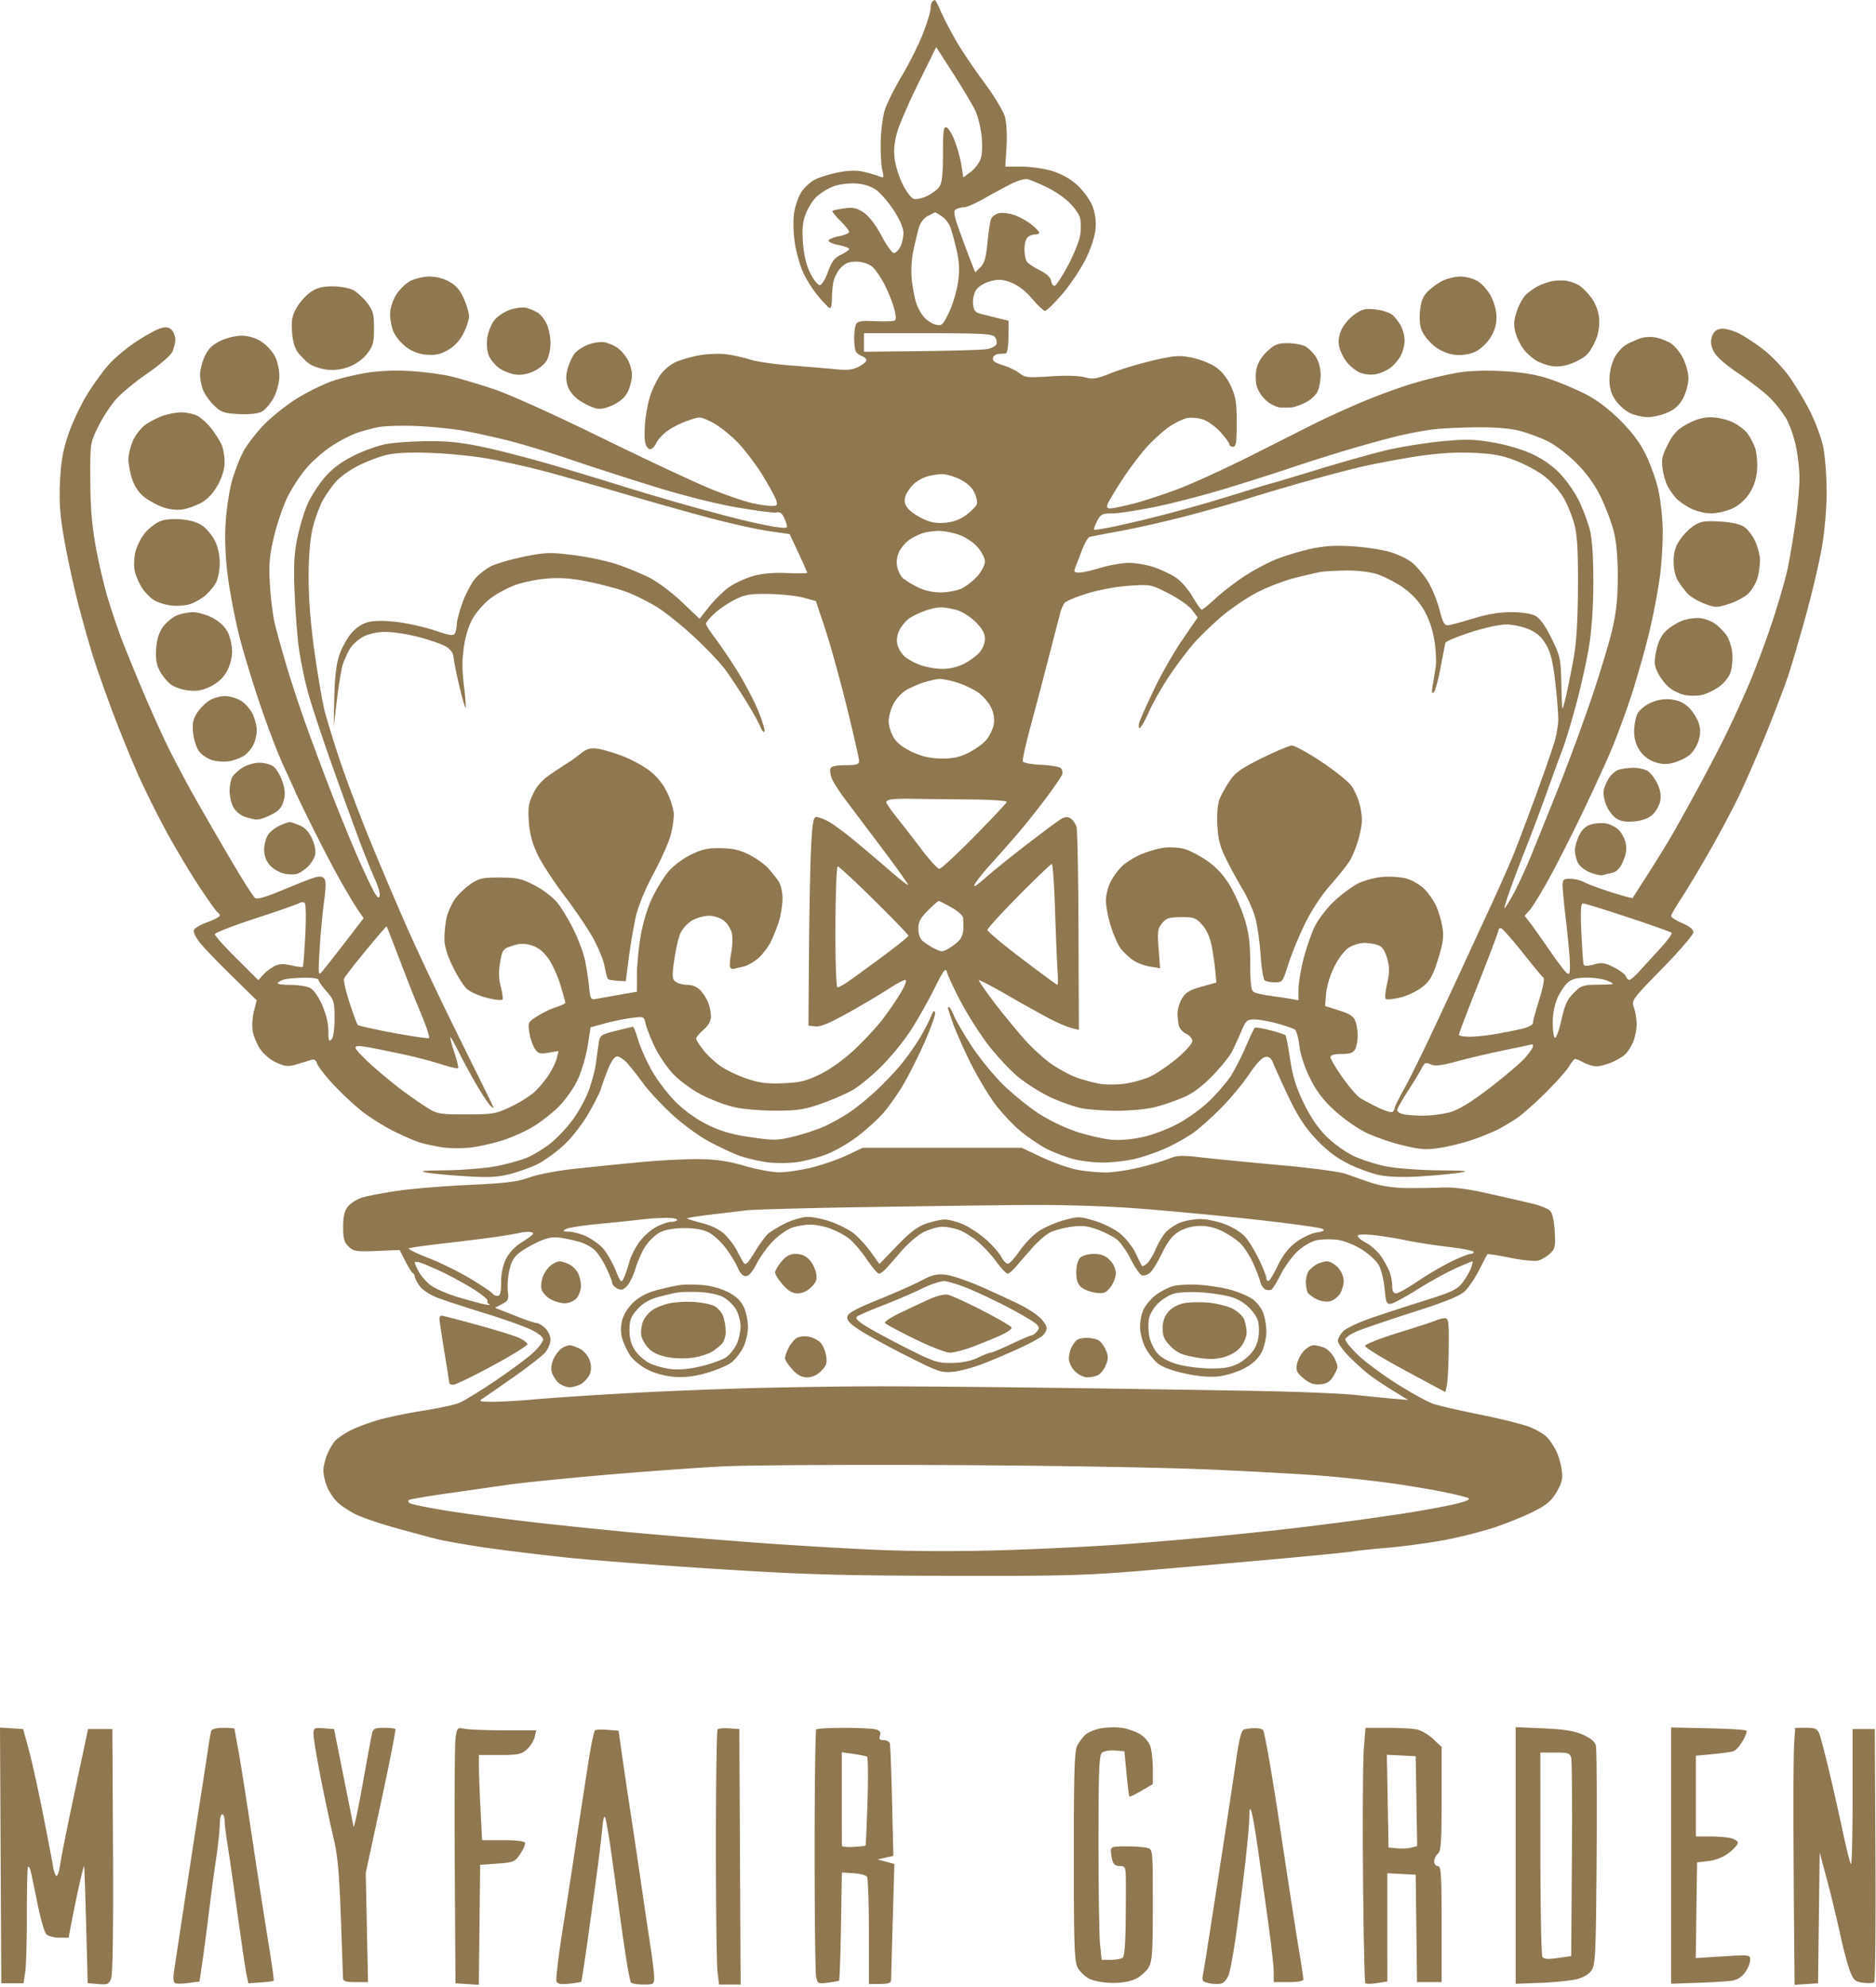<svg fill="none" xmlns="http://www.w3.org/2000/svg" viewBox="0 0 760 805"><path fill-rule="evenodd" clip-rule="evenodd" d="M377.685.667c-.367.366-.667 1.614-.667 2.772 0 1.159-1.377 5.684-3.061 10.056-1.684 4.372-5.553 12.125-8.598 17.229-3.046 5.104-6.176 11.401-6.956 13.993-.781 2.592-1.504 8.329-1.607 12.748-.103 4.419.18 9.565.629 11.435.74 3.075.64 3.325-1.045 2.617-1.024-.431-3.783-1.251-6.131-1.823-3.007-.732-6.024-.714-10.203.064-3.263.606-7.567 1.879-9.565 2.827-1.998.948-4.65 3.341-5.893 5.319-1.243 1.978-2.567 5.935-2.943 8.794-.375 2.859-.197 8.259.396 12 .593 3.741 2.112 9.052 3.375 11.802s3.99 7.025 6.06 9.5c2.07 2.475 4.164 4.65 4.653 4.833.489.184.889-1.448.889-3.625s.28-5.358.622-7.069c.342-1.711 1.671-4.242 2.952-5.625 1.724-1.86 3.348-2.514 6.243-2.514 2.389 0 4.896.773 6.436 1.984 1.388 1.092 3.882 4.804 5.544 8.25 1.661 3.447 3.337 7.954 3.723 10.016.674 3.6.588 3.757-2.159 3.914-1.573.09-5.056.044-7.738-.103-3.256-.178-5.163.183-5.735 1.086-.472.744-.857 3.378-.857 5.853 0 2.475.33 4.983.734 5.573.404.59 1.523 1.363 2.485 1.719.962.355 1.75 1.098 1.75 1.651 0 .553-1.422 1.741-3.16 2.64-2.394 1.238-4.637 1.485-9.25 1.02-3.35-.337-11.49-1.024-18.09-1.526s-14.025-1.568-16.5-2.369c-2.475-.801-6.792-1.771-9.594-2.155-2.869-.393-7.868-.195-11.445.454-3.494.634-7.952 1.985-9.907 3.004s-4.547 3.346-5.761 5.171c-1.214 1.825-2.892 5.26-3.729 7.634-.837 2.374-1.815 7.173-2.172 10.666-.358 3.492-.359 7.513-.002 8.934.356 1.421 1.242 2.584 1.969 2.584.726 0 1.811-1.079 2.412-2.397.601-1.318 2.585-3.521 4.411-4.894 1.825-1.374 5.594-3.295 8.375-4.269 5.023-1.761 5.09-1.756 9.794.593 2.605 1.301 7.197 4.874 10.205 7.94 3.007 3.066 7.663 9.164 10.345 13.551 2.682 4.387 5.182 8.988 5.555 10.226.578 1.917.306 2.25-1.839 2.25-1.385 0-4.875-.505-7.754-1.123-2.88-.617-10.214-3.11-16.299-5.539-6.085-2.429-26.139-11.802-44.564-20.828-20.078-9.835-37.873-17.853-44.414-20.01-6.003-1.98-13.653-4.248-17-5.041-3.347-.792-10.416-1.734-15.709-2.092-6.098-.412-12.692-.183-18 .627-4.607.702-11.172 2.279-14.588 3.503-3.416 1.225-9.486 4.201-13.489 6.615-4.002 2.413-9.99 7.088-13.306 10.388-3.316 3.3-7.332 8.445-8.924 11.434-1.593 2.989-3.742 8.614-4.778 12.5-1.035 3.886-2.133 11.566-2.439 17.066-.363 6.505-.012 14.071 1.003 21.646.859 6.406 2.911 16.981 4.56 23.5 1.65 6.52 5.453 19.054 8.452 27.854 2.999 8.8 7.108 19.6 9.13 24 2.023 4.4 4.372 9.575 5.221 11.5.848 1.925 4.212 8.854 7.476 15.398 3.263 6.544 7.976 15.544 10.472 20 2.496 4.456 5.68 9.792 7.075 11.857l2.537 3.755-7.389 9.603c-4.065 5.281-8.213 10.566-9.219 11.744-1.787 2.093-1.816 1.899-1.232-8.357.329-5.775 1.121-14.445 1.762-19.268.882-6.641.883-9.048.006-9.925-.853-.853-2.019-.874-4.432-.077-1.801.594-7.55 2.87-12.775 5.056-6.45 2.7-9.887 3.666-10.705 3.01-.663-.532-4.324-6.216-8.136-12.631-3.813-6.416-10.52-17.965-14.906-25.665-4.385-7.7-10.235-18.725-12.999-24.5-2.765-5.775-7.283-15.9-10.041-22.5s-6.21-15.067-7.672-18.816c-1.461-3.749-3.987-11.136-5.612-16.416-1.626-5.281-3.939-15.038-5.141-21.684-1.587-8.773-2.2-16.199-2.237-27.099-.051-14.949-.037-15.044 3.184-21.592 1.779-3.617 5.029-8.615 7.222-11.106 2.192-2.492 7.961-7.252 12.818-10.578 4.875-3.34 9.367-7.226 10.028-8.676.658-1.445 1.197-3.699 1.197-5.009 0-1.309-.676-3.057-1.501-3.882-1.117-1.117-2.275-1.28-4.519-.636-1.659.476-6.14 2.941-9.957 5.478-3.816 2.538-8.784 6.709-11.038 9.271-2.255 2.561-6.161 7.964-8.681 12.007-2.519 4.043-5.902 11.182-7.516 15.865-2.251 6.53-3.062 11.002-3.481 19.193-.424 8.298-.069 13.467 1.595 23.18 1.177 6.875 3.698 18.575 5.602 26 1.905 7.425 4.759 17.55 6.344 22.5 1.585 4.95 5.168 15.083 7.963 22.517 2.794 7.434 7.382 18.684 10.196 25 2.814 6.316 8.081 16.883 11.705 23.483 3.623 6.6 9.484 16.385 13.023 21.743 3.539 5.359 6.846 9.998 7.35 10.309.503.312.915.944.915 1.407 0 .462-2.234 1.643-4.964 2.625-2.73.982-5.208 2.421-5.506 3.199-.298.777.769 3.057 2.372 5.065 1.603 2.009 7.448 8.094 12.99 13.524l10.076 9.871-1.11 4.408c-.611 2.424-.846 6.032-.524 8.018.322 1.986 1.673 5.255 3.003 7.264 1.401 2.118 4.181 4.448 6.616 5.546 3.663 1.652 4.732 1.736 8.373.664 2.296-.677 4.918-1.477 5.828-1.778 1.099-.364 1.881.171 2.334 1.597.374 1.18 3.439 5.094 6.81 8.698 3.372 3.604 8.682 8.516 11.801 10.916 3.119 2.4 8.76 5.896 12.536 7.769 3.776 1.873 8.44 3.898 10.365 4.5 1.925.602 6.066 1.487 9.202 1.966 3.187.487 8.48.495 12 .019 3.464-.469 9.223-1.805 12.798-2.968 3.575-1.163 8.975-3.606 12-5.429 3.025-1.822 7.655-5.451 10.29-8.063 2.634-2.613 6.08-7.478 7.657-10.81 1.577-3.333 3.414-9.504 4.082-13.712l1.214-7.653 5.628-1.554c3.096-.854 7.969-1.853 10.829-2.22 5.124-.656 5.209-.623 5.8 2.207.33 1.579 1.939 5.716 3.575 9.191 1.636 3.476 5.007 8.493 7.491 11.148 2.484 2.656 7.582 6.439 11.328 8.408 3.747 1.969 9.691 4.258 13.209 5.088 3.569.841 11.039 1.508 16.897 1.509 8.958.001 11.699-.416 18.667-2.842 4.492-1.563 10.284-4.084 12.873-5.6 2.588-1.517 7.713-5.744 11.39-9.394 3.676-3.65 8.909-10.004 11.627-14.121 2.719-4.117 7.081-11.767 9.694-17 4.169-8.348 4.833-9.208 5.413-7.015.363 1.375 2.832 6.658 5.486 11.741 2.654 5.082 7.645 12.939 11.091 17.459 3.447 4.521 8.965 10.429 12.263 13.13 3.298 2.702 9.146 6.382 12.996 8.178 3.85 1.797 9.385 3.767 12.299 4.379 2.915.612 9.6 1.113 14.856 1.113 5.387 0 12.163-.675 15.531-1.548 3.287-.852 8.473-2.653 11.526-4.003 3.673-1.625 7.62-4.61 11.669-8.827 3.366-3.505 6.875-7.891 7.798-9.747.924-1.856 2.586-5.512 3.694-8.125 1.813-4.275 2.339-4.75 5.255-4.75 1.783 0 5.97.745 9.306 1.656 3.336.911 6.567 2.04 7.179 2.509.613.469 1.417 3.437 1.788 6.594.405 3.451 2.11 8.647 4.274 13.029 2.616 5.294 5.337 8.879 9.952 13.107 3.493 3.201 9.203 7.224 12.689 8.94 3.487 1.716 10.221 4.043 14.966 5.169 7.394 1.757 9.574 1.898 15.268.988 3.652-.583 9.411-2.007 12.796-3.164s7.954-3.003 10.154-4.102c2.2-1.1 5.847-3.265 8.105-4.811 2.258-1.547 7.528-6.223 11.711-10.393 4.183-4.169 8.395-8.917 9.36-10.551.966-1.634 2.057-2.971 2.425-2.971.369 0 1.959.672 3.535 1.494 1.575.821 3.891 1.496 5.146 1.5 1.255.003 3.939-.686 5.964-1.532 2.024-.846 4.522-2.299 5.55-3.23 1.028-.93 2.507-3.218 3.287-5.084.779-1.866 1.417-5.07 1.417-7.121s-.48-5.105-1.066-6.787c-1.048-3.007-.852-3.279 11.49-15.9 6.906-7.062 12.56-13.643 12.566-14.626.007-1.168-1.546-2.452-4.49-3.714-2.475-1.061-4.5-2.363-4.5-2.894 0-.53 1.744-3.591 3.876-6.801 2.132-3.209 7.23-11.693 11.328-18.853 4.098-7.159 9.61-17.502 12.25-22.984 2.639-5.483 7.649-16.987 11.133-25.566 3.484-8.579 7.502-19.154 8.93-23.5s4.633-15.284 7.122-24.306c2.49-9.021 5.386-21.396 6.437-27.5 1.135-6.592 1.906-15.764 1.9-22.596-.006-6.325-.654-14.535-1.44-18.245-.786-3.71-3.337-10.41-5.668-14.891-2.33-4.48-6.166-10.765-8.522-13.967-2.357-3.201-6.806-7.799-9.888-10.217-3.081-2.419-7.592-5.391-10.024-6.606-2.432-1.214-5.654-2.065-7.159-1.891-1.939.224-3.018 1.117-3.696 3.058-.708 2.023-.55 3.596.601 6.01 1.036 2.172 4.53 5.279 10.412 9.259 4.869 3.295 10.585 7.765 12.703 9.935 2.117 2.169 4.954 5.831 6.305 8.136 1.352 2.306 3.111 7.28 3.911 11.055.8 3.775 1.462 9.598 1.472 12.94.009 3.342-.662 10.992-1.493 17-.83 6.008-2.232 14.524-3.116 18.924-.884 4.4-3.841 14.704-6.572 22.898-2.731 8.194-7.235 20.119-10.009 26.5-2.773 6.381-7.066 15.652-9.54 20.602-2.473 4.95-7.433 14.4-11.02 21-3.588 6.6-8.092 14.7-10.009 18-1.917 3.3-6.22 10.275-9.562 15.5a4853.026 4853.026 0 00-6.276 9.823c-.109.178-3.862-.834-8.339-2.248-4.477-1.415-9.447-3.248-11.044-4.073-1.597-.826-4.276-1.502-5.953-1.502-2.663 0-3.049.349-3.041 2.75.004 1.512.676 8.375 1.491 15.25.815 6.875 1.487 14.468 1.491 16.872.008 3.651-.224 4.18-1.401 3.202-.776-.643-3.953-4.861-7.06-9.372-3.106-4.511-6.605-9.434-7.775-10.94l-2.127-2.737 2.016-2.263c1.109-1.244 4.515-6.762 7.571-12.262 3.055-5.5 9.019-17.2 13.254-26 4.234-8.8 9.625-20.5 11.979-26 2.355-5.5 6.176-15.85 8.493-23 2.316-7.15 5.563-18.625 7.215-25.5 1.652-6.875 3.605-17.225 4.34-23 .736-5.775 1.204-14.55 1.042-19.5-.162-4.95-1.003-11.972-1.868-15.604-.866-3.632-3.052-9.707-4.86-13.5-2.273-4.768-5.45-9.071-10.298-13.946-4.531-4.556-9.489-8.332-14.012-10.673-3.85-1.993-10.418-4.771-14.595-6.173-5.318-1.785-10.867-2.746-18.5-3.202-6.754-.405-13.76-.207-18.405.518-4.125.644-12.084 2.506-17.687 4.137-5.603 1.631-15.503 5.232-22 8.002-6.497 2.771-14.738 6.516-18.313 8.323-3.575 1.808-15.05 7.599-25.5 12.87-10.45 5.271-23.95 11.462-30 13.759-6.05 2.296-14.375 5.026-18.5 6.066-4.125 1.041-8.273 1.899-9.219 1.908-1.21.01-1.533-.502-1.093-1.735.344-.962 2.958-5.35 5.809-9.75s7.339-10.381 9.973-13.291c2.634-2.91 6.735-6.63 9.113-8.266 2.377-1.636 5.654-3.24 7.28-3.566 1.627-.325 4.544-.068 6.482.572 1.937.639 5.128 2.939 7.089 5.11 1.961 2.171 3.566 4.395 3.566 4.944 0 .548.675.997 1.5.997 1.231 0 1.498-1.746 1.49-9.75-.008-8.196-.394-10.576-2.424-14.936-1.59-3.416-3.732-6.057-6.275-7.74-2.123-1.405-6.416-3.068-9.541-3.695-4.954-.995-6.934-.853-15.466 1.11-5.381 1.238-13 3.524-16.93 5.079-6.215 2.46-7.642 2.691-10.96 1.775-2.344-.647-7.69-.789-13.868-.368-9.094.62-10.292.497-12.558-1.285-1.378-1.084-4.427-2.547-6.777-3.251-2.976-.892-4.178-1.759-3.963-2.859.17-.869 1.201-1.626 2.291-1.682 1.089-.056 2.431-.169 2.981-.251.55-.082 1.009-3.085 1.02-6.672l.019-6.522-4.019-.993a1329.32 1329.32 0 01-7.02-1.758c-2.468-.629-3.057-1.348-3.319-4.054-.176-1.817.383-4.36 1.248-5.68.909-1.387 3.307-2.858 5.718-3.508 3.41-.918 4.932-.82 8.518.55 2.8 1.069 5.85 3.428 8.507 6.578 2.277 2.702 4.633 4.882 5.235 4.846.601-.036 3.689-3.074 6.862-6.75s7.401-9.941 9.395-13.921c2.151-4.291 3.824-9.284 4.11-12.268.321-3.34-.081-6.511-1.198-9.434-.94-2.461-3.609-6.18-6.052-8.432-2.84-2.618-6.411-4.657-10.197-5.824-3.205-.987-8.808-1.796-12.451-1.797l-6.624-.001.49-8.004c.275-4.485-.004-9.82-.633-12.137-.623-2.291-4.39-8.531-8.452-14-4.03-5.426-9.143-13.016-11.361-16.866-2.219-3.85-4.967-9.138-6.109-11.75-1.141-2.612-2.25-4.75-2.464-4.75-.214 0-.69.3-1.056.667zm17.38 44.057c1.113 2.323 2.296 7.14 2.628 10.704.386 4.126.169 7.535-.597 9.384-.662 1.598-2.477 3.846-4.034 4.998l-2.831 2.093-.7-4.662c-.384-2.564-1.574-7.001-2.643-9.859-1.069-2.858-2.603-5.449-3.407-5.758-1.231-.472-1.463 1.226-1.463 10.685 0 8.26-.389 11.801-1.465 13.338-.806 1.151-3.068 2.853-5.026 3.782-1.958.929-4.38 1.429-5.381 1.112-1.001-.318-2.996-2.932-4.433-5.809-1.438-2.878-2.907-7.533-3.265-10.345-.451-3.543-.129-6.91 1.049-10.961.934-3.216 4.867-12.257 8.738-20.091l7.039-14.242 6.884 10.703c3.786 5.887 7.794 12.605 8.907 14.928zm28.771 31c2.925 1.367 7.053 4.136 9.174 6.154 2.121 2.017 4.165 4.901 4.544 6.408.378 1.507.398 4.646.043 6.977-.354 2.33-2.547 7.801-4.873 12.158-2.326 4.356-4.752 8.094-5.391 8.307-.638.213-1.308-.618-1.488-1.847-.216-1.475-1.808-2.978-4.684-4.422-2.397-1.204-4.753-2.812-5.235-3.574-.483-.762-.884-2.982-.893-4.935-.008-1.952.525-4.09 1.185-4.75.66-.66 2.01-1.2 3-1.2.99 0 1.8-.338 1.8-.75s-1.463-1.916-3.25-3.341c-1.788-1.425-4.961-3.156-7.053-3.845-2.092-.69-4.855-.99-6.14-.668-1.285.323-2.665 1.378-3.068 2.345-.402.968-1.063 5.283-1.469 9.59-.56 5.946-1.24 8.333-2.824 9.917l-2.086 2.087-1.021-2.418c-.562-1.329-2.653-6.865-4.647-12.301-2.91-7.932-3.361-10.052-2.284-10.735.738-.468 2.242-.87 3.342-.894 1.1-.024 4.7-1.585 8-3.469s8.25-4.564 11-5.955c2.981-1.508 5.808-2.286 7-1.927 1.1.331 4.393 1.721 7.318 3.088zm-68.854 1.25c1.804 1.285 5.025 5.036 7.158 8.336 2.4 3.713 3.872 7.18 3.863 9.095-.008 1.702-.584 4.22-1.279 5.595-.696 1.375-1.866 2.5-2.6 2.5s-3-3.15-5.035-7c-2.294-4.342-5.004-7.888-7.135-9.338-2.803-1.908-4.25-2.229-7.857-1.746-2.432.326-4.614.786-4.85 1.022-.236.236 1.191 2.049 3.171 4.029 1.98 1.98 3.6 4.008 3.6 4.507 0 .5-1.841 1.272-4.09 1.717-2.25.445-4.162 1.245-4.25 1.777-.088.533 1.753 1.347 4.09 1.809 2.337.462 4.25 1.181 4.25 1.597 0 .415-1.504 1.473-3.342 2.349-2.618 1.249-3.757 2.75-5.262 6.935-1.091 3.037-2.531 5.342-3.336 5.342-.779 0-2.498-2.17-3.821-4.821-1.594-3.197-2.593-7.318-2.964-12.232-.422-5.571-.149-8.489 1.1-11.758.913-2.392 2.903-5.54 4.423-6.995 1.519-1.455 4.548-3.325 6.732-4.154 2.232-.847 6.198-1.375 9.062-1.204 3.36.199 6.207 1.097 8.372 2.638zm26.47 10.575c1.3.852 2.853 2.764 3.45 4.25.598 1.485 1.771 5.707 2.607 9.382 1.15 5.054 1.299 8.246.61 13.11-.501 3.537-2.128 9.005-3.617 12.15-2.484 5.251-2.922 5.67-5.345 5.102-1.451-.34-3.631-1.727-4.842-3.082-1.212-1.355-2.7-4.151-3.306-6.213-.605-2.061-1.356-6.253-1.668-9.314-.312-3.062-.046-8.012.591-11 .637-2.989 1.607-7.115 2.157-9.17.646-2.419 1.956-4.256 3.714-5.21 1.493-.811 2.843-1.492 3-1.514.157-.022 1.349.657 2.649 1.509zm-215.314 26.336c-1.859.99-4.444 3.559-5.745 5.708-1.376 2.273-2.367 5.488-2.37 7.689-.003 2.08.622 5.283 1.389 7.118s3.036 4.589 5.042 6.119c2.462 1.878 5.179 2.91 8.356 3.174 3.585.297 5.662-.157 8.708-1.905 2.595-1.49 4.79-3.862 6.25-6.754 1.238-2.452 2.25-5.517 2.25-6.811 0-1.294-.926-4.505-2.058-7.136-1.477-3.434-3.138-5.391-5.886-6.935-2.351-1.322-5.512-2.136-8.192-2.11-2.4.023-5.885.852-7.744 1.843zm417.88.064c-1.925 1.023-4.588 3.024-5.917 4.448-1.745 1.868-2.54 4.073-2.86 7.932-.306 3.69.055 6.307 1.166 8.456.885 1.711 3.187 4.315 5.116 5.787 2.052 1.565 5.282 2.875 7.782 3.157 2.612.294 5.693-.112 7.927-1.045 2.151-.899 4.746-3.177 6.309-5.54 1.797-2.714 2.676-5.409 2.718-8.328.037-2.579-.82-6.042-2.13-8.605-1.205-2.359-3.636-5.17-5.401-6.246-1.826-1.114-4.935-1.94-7.21-1.917-2.2.022-5.575.878-7.5 1.901zm44.5.019c-1.65.377-4.125 1.269-5.5 1.983-1.375.715-3.498 2.207-4.717 3.318-1.22 1.11-2.933 4.172-3.808 6.805-1.267 3.816-1.37 5.603-.506 8.811.596 2.213 2.25 5.411 3.676 7.105 1.426 1.695 3.777 3.676 5.224 4.403 1.447.727 4.078 1.596 5.846 1.932 1.874.356 4.991-.016 7.472-.891 2.341-.826 5.27-2.454 6.509-3.618 1.24-1.165 2.999-4.069 3.91-6.455 1.067-2.794 1.476-5.941 1.149-8.843-.309-2.741-1.561-5.886-3.198-8.032-1.48-1.94-3.673-4.138-4.874-4.885-1.2-.746-3.533-1.573-5.183-1.837s-4.35-.172-6 .204zm-502.587 4.312c-1.86 1.253-4.421 4.066-5.689 6.25-1.854 3.191-2.237 5.101-1.951 9.733.233 3.757 1.052 6.695 2.354 8.439 1.098 1.471 3.155 3.539 4.571 4.596 1.415 1.057 4.655 2.157 7.2 2.443 3.077.347 6.134-.054 9.131-1.199 2.714-1.037 5.592-3.145 7.238-5.303 2.345-3.074 2.733-4.529 2.733-10.239 0-5.75-.381-7.156-2.802-10.329-1.541-2.02-4.106-4.348-5.7-5.172-1.594-.824-5.329-1.499-8.3-1.499-3.967 0-6.301.606-8.785 2.28zm80.587 7.249c-2.2.766-5.001 2.641-6.224 4.165-1.223 1.525-2.512 4.699-2.865 7.053-.392 2.609-.155 5.457.605 7.293.687 1.656 2.534 3.928 4.107 5.047 1.572 1.12 4.453 2.294 6.402 2.611 2.348.381 4.905-.039 7.578-1.245 2.222-1.001 4.678-3.063 5.466-4.586.787-1.522 1.431-4.604 1.431-6.849s-.637-5.608-1.416-7.472c-.78-1.865-2.467-4.047-3.75-4.849-1.284-.803-3.459-1.707-4.834-2.01-1.375-.304-4.3.075-6.5.842zm342.5 1.648c-1.925 1.3-4.309 3.929-5.298 5.843-1.141 2.209-1.615 4.701-1.298 6.823.275 1.839 1.62 4.81 2.987 6.603 1.368 1.794 3.857 3.828 5.531 4.522 1.763.73 4.482.991 6.46.62 1.878-.352 4.595-1.568 6.037-2.703 1.441-1.134 3.287-3.35 4.101-4.924.814-1.574 1.48-4.256 1.48-5.961s-.629-4.316-1.398-5.802c-.768-1.487-2.282-3.503-3.362-4.481-1.081-.978-4.165-2.032-6.853-2.341-4.06-.467-5.479-.162-8.387 1.801zm-146.011 9.31c.679.818.983 2.143.675 2.945-.307.802-2.045 1.706-3.861 2.009-1.817.303-13.766.665-26.554.805l-23.251.254.001-3.75.001-3.75h25.878c21.683 0 26.077.241 27.111 1.487zm-313.862 1.679c-3.203 1.586-4.869 3.257-6.228 6.249-1.02 2.247-1.865 5.562-1.877 7.367-.012 1.805.598 4.73 1.355 6.5.757 1.77 2.797 4.554 4.533 6.187 2.746 2.583 4.032 3.011 9.874 3.29 4.217.202 7.645-.169 9.212-.996 1.372-.725 3.503-3.145 4.735-5.379 1.233-2.233 2.316-6.057 2.408-8.498.096-2.538-.605-6.066-1.64-8.246-1.01-2.129-3.495-4.875-5.633-6.225-2.503-1.58-5.303-2.415-8.096-2.414-2.363 0-6.223.967-8.643 2.165zm575.867-1.242c-1.379.425-3.962 1.525-5.741 2.445-1.816.939-4.114 3.399-5.243 5.612-1.188 2.329-2.01 5.905-2.01 8.747 0 3.448.69 5.823 2.439 8.397 1.341 1.974 3.997 4.328 5.901 5.232 1.904.904 5.194 1.633 7.311 1.621 2.117-.012 5.735-.878 8.04-1.925 2.968-1.347 4.793-3.081 6.25-5.938 1.133-2.219 2.059-5.758 2.059-7.863 0-2.106-1.013-5.826-2.25-8.267-1.237-2.442-3.6-5.192-5.25-6.113-1.65-.921-4.35-1.909-6-2.197-1.65-.288-4.128-.176-5.506.249zm-426.456 2.599c-2.179.763-4.763 2.42-5.744 3.682-.98 1.262-2.26 4.012-2.844 6.11-.758 2.723-.748 4.768.036 7.143.655 1.983 2.598 4.336 4.806 5.82 2.04 1.37 4.988 2.788 6.553 3.15 1.939.448 4.221-.007 7.157-1.429 2.823-1.367 4.862-3.246 5.905-5.444.876-1.847 1.591-4.864 1.589-6.706-.002-1.842-.88-4.787-1.952-6.545-1.072-1.757-2.983-3.841-4.246-4.631-1.264-.789-3.423-1.683-4.798-1.986-1.375-.304-4.283.073-6.462.836zm274.894 2.727c-2.188 2.01-3.863 4.699-4.391 7.049-.495 2.208-.461 5.218.082 7.186.515 1.863 2.307 4.54 3.983 5.951 1.676 1.41 4.25 2.616 5.721 2.679 1.47.063 3.57.017 4.667-.104s3.596-1.036 5.553-2.035c1.957-.999 4.098-2.998 4.756-4.443.658-1.445 1.194-4.518 1.19-6.83-.003-2.467-.805-5.414-1.939-7.136-1.064-1.612-2.973-3.509-4.244-4.214-1.27-.705-4.454-1.298-7.075-1.318-4.009-.029-5.325.48-8.303 3.215zM65.725 168.533c-2.086.766-5.176 2.377-6.867 3.581-1.69 1.203-3.911 4.033-4.935 6.287-1.023 2.254-1.871 5.706-1.883 7.671-.012 1.964.686 5.648 1.55 8.186.999 2.932 2.817 5.564 4.984 7.217 1.877 1.431 5.269 3.257 7.538 4.058 2.48.875 5.626 1.216 7.89.854 2.07-.331 5.508-1.578 7.64-2.771 2.511-1.405 4.837-3.921 6.603-7.142 1.724-3.146 2.735-6.519 2.75-9.177.012-2.312-.52-5.462-1.183-7-.663-1.538-2.512-4.498-4.108-6.577-1.596-2.079-4.181-4.442-5.744-5.25-1.564-.809-4.553-1.438-6.642-1.4-2.09.039-5.507.697-7.593 1.463zm617.793 3.24c-3.973 2.167-5.576 3.856-7.808 8.227-2.34 4.585-2.698 6.247-2.153 9.987.36 2.468 1.277 5.618 2.037 7 .761 1.382 2.211 3.475 3.223 4.65 1.011 1.176 3.703 3.088 5.98 4.25 2.348 1.198 5.999 2.103 8.431 2.091 2.36-.012 6.173-.877 8.474-1.921 2.594-1.178 5.224-3.473 6.923-6.039 1.842-2.784 2.883-5.882 3.18-9.466.243-2.93-.085-6.925-.729-8.877-.645-1.953-2.123-4.76-3.286-6.238-1.163-1.479-3.95-3.522-6.193-4.541-2.244-1.018-6.104-1.851-8.579-1.851-3.009.001-6.157.905-9.5 2.728zm-495.688 2.74c4.228.769 12.188 2.511 17.688 3.873 5.5 1.361 16.75 4.776 25 7.588 8.25 2.813 23.775 7.832 34.5 11.154 11.865 3.676 25.141 7.005 33.907 8.503 7.923 1.355 14.978 2.243 15.676 1.975.699-.268 1.699.049 2.221.703.523.655 1.272 2.237 1.665 3.516.695 2.267.592 2.309-4.128 1.673-2.662-.358-9.341-1.766-14.841-3.129s-16.3-4.275-24-6.471c-7.7-2.196-18.05-5.271-23-6.832-4.95-1.561-16.65-5.116-26-7.899-9.35-2.782-22.625-6.283-29.5-7.778-9.569-2.082-15.079-2.705-23.5-2.656-6.05.035-13.7.554-17 1.153-3.3.599-9.294 2.747-13.32 4.774-5.099 2.567-8.66 5.253-11.734 8.851-2.427 2.842-5.525 7.681-6.884 10.753-1.359 3.073-3.222 9.293-4.14 13.822-1.292 6.38-1.54 11.295-1.099 21.824.313 7.475 1.058 17.407 1.655 22.073.597 4.665 2.234 12.765 3.637 18 1.404 5.234 6.095 19.44 10.425 31.569 4.331 12.128 9.436 26.143 11.344 31.145 1.909 5.001 4.43 11.199 5.602 13.773 1.173 2.573 1.991 5.411 1.819 6.304-.248 1.286-.647 1.114-1.91-.824-.878-1.348-3.881-7.625-6.674-13.95-2.792-6.325-7.859-18.7-11.26-27.5s-8.172-21.606-10.603-28.458c-2.431-6.851-5.813-17.201-7.515-23-1.702-5.798-3.713-13.017-4.469-16.042-.756-3.025-1.665-10.07-2.02-15.655-.54-8.515-.286-11.707 1.577-19.767 1.222-5.288 3.777-12.724 5.679-16.525 1.902-3.802 5.473-9.154 7.937-11.894 2.463-2.74 6.836-6.53 9.716-8.421 2.88-1.892 7.275-4.205 9.765-5.14 2.491-.935 6.766-2.103 9.5-2.595 2.735-.492 9.837-.668 15.784-.391 5.947.277 14.272 1.132 18.5 1.901zm427.728.019c3.278.842 8.435 2.746 11.46 4.23 3.025 1.485 8.267 5.478 11.648 8.873 4.051 4.068 7.374 8.681 9.74 13.52 1.975 4.04 4.354 10.27 5.285 13.845 1.138 4.367 1.692 10.438 1.689 18.5-.002 8.831-.587 14.509-2.212 21.5-1.214 5.225-4.949 17.6-8.299 27.5-3.35 9.9-9.133 25.65-12.851 35-3.718 9.35-8.83 22.054-11.36 28.231-2.531 6.177-6.003 13.714-7.716 16.75-1.713 3.035-3.27 5.519-3.46 5.519-.19 0 .715-3.038 2.011-6.75 1.296-3.712 4.229-11.475 6.518-17.25 2.289-5.775 6.175-16.125 8.636-23 2.461-6.875 5.34-14.75 6.398-17.5 1.058-2.75 3.485-10.753 5.392-17.785 1.908-7.033 4.269-17.608 5.246-23.5 1.151-6.938 1.787-16.179 1.806-26.215.018-9.857-.469-17.502-1.338-21-.752-3.025-2.662-8.258-4.244-11.629-1.582-3.372-5.017-8.407-7.633-11.19-3.078-3.274-7.141-6.174-11.517-8.22-3.994-1.866-10.542-3.801-16-4.726-7.855-1.331-11.051-1.387-21.337-.374-6.654.655-16.669 2.299-22.255 3.651-5.587 1.353-17.693 4.766-26.903 7.585-9.209 2.819-17.644 5.344-18.744 5.612-1.1.268-6.05 1.753-11 3.299-4.95 1.547-12.15 3.73-16 4.852-3.85 1.122-11.275 3.164-16.5 4.538s-13.74 3.419-18.923 4.544c-5.183 1.125-9.604 1.865-9.824 1.644-.22-.22.319-1.792 1.199-3.493 1.421-2.748 2.092-3.093 6.008-3.093 2.424 0 10.175-1.167 17.224-2.593 7.049-1.426 20.016-4.783 28.816-7.46 8.8-2.678 20.725-6.478 26.5-8.445 5.775-1.967 16.35-5.308 23.5-7.426 7.15-2.117 16.15-4.587 20-5.488 3.85-.901 9.7-2.022 13-2.491 3.3-.469 11.418-.908 18.04-.975 7.925-.08 14.077.401 18 1.41zm-417.54 11.329c5.775 1.064 15.144 3.131 20.821 4.593 5.676 1.462 20.301 5.593 32.5 9.181 12.198 3.587 28.826 8.276 36.95 10.418 8.124 2.143 18.556 4.443 23.182 5.112l8.41 1.216 3.569 7.604c1.962 4.182 3.568 7.809 3.568 8.059 0 .251-3.723.301-8.275.113-5.62-.234-10.084.182-13.913 1.295-3.101.902-7.458 2.958-9.682 4.569-2.225 1.611-5.778 5.123-7.898 7.804l-3.853 4.875-7.144-6.813c-3.929-3.747-9.845-8.176-13.146-9.842-3.301-1.667-9.284-4.126-13.296-5.466-4.011-1.341-11.929-3.011-17.595-3.712-9.243-1.144-11.246-1.086-19.5.565-5.059 1.012-11.094 2.72-13.411 3.797-2.318 1.076-5.468 3.522-7 5.434-1.533 1.913-3.781 6.258-4.996 9.657-1.215 3.399-2.235 7.305-2.266 8.68-.03 1.375-.405 3.05-.832 3.722-.59.929-2.446.646-7.735-1.182-3.827-1.322-10.558-2.877-14.958-3.455-5.072-.666-9.464-.714-12-.13-2.616.601-5.07 2.147-7.093 4.468-1.702 1.951-3.91 5.917-4.907 8.812-1.266 3.679-1.894 8.88-2.084 17.265l-.271 12 1.333-11c.733-6.05 1.789-12.443 2.345-14.206.557-1.764 1.837-4.619 2.845-6.346 1.007-1.726 3.502-3.996 5.542-5.043 2.286-1.174 5.765-1.905 9.062-1.905 2.943 0 8.924.931 13.29 2.068s9.288 2.847 10.938 3.799c2.102 1.213 3.081 2.614 3.272 4.682.15 1.623 1.217 6.908 2.373 11.745 1.155 4.837 2.264 8.63 2.464 8.431.199-.2-.115-4.271-.7-9.048-.763-6.24-.75-10.724.047-15.931.706-4.617 2.102-8.866 3.847-11.711 1.507-2.456 4.628-5.906 6.936-7.667 2.308-1.76 6.755-4.157 9.881-5.327 3.127-1.17 9.104-2.378 13.283-2.685 5.539-.406 10.17-.017 17.097 1.437 5.225 1.097 12.014 2.947 15.086 4.111 3.073 1.165 8.364 3.8 11.759 5.857 3.394 2.056 10.264 7.533 15.265 12.169 5.001 4.637 10.753 10.712 12.783 13.5 2.029 2.789 5.786 8.472 8.35 12.63 2.564 4.157 5.187 8.882 5.829 10.5.641 1.617 1.364 2.41 1.606 1.763.242-.648-.976-4.58-2.707-8.739-1.731-4.158-5.507-11.318-8.39-15.911-2.884-4.592-6.894-10.512-8.912-13.155-2.018-2.643-3.669-5.25-3.669-5.794 0-.543 1.494-2.391 3.32-4.106 1.827-1.715 5.539-4.243 8.25-5.618 4.261-2.161 6.152-2.482 13.93-2.366 4.95.074 11.25.749 14 1.5l5 1.366 3.676 11c2.021 6.05 5.962 20.225 8.757 31.5 2.795 11.275 5.079 21.288 5.075 22.25-.007 1.455-.941 1.75-5.539 1.75-3.675 0-5.703.446-6.041 1.328-.28.73-.064 2.5.482 3.934.545 1.435 2.953 5.225 5.352 8.423 2.398 3.198 9.214 12.258 15.147 20.134 5.933 7.875 10.626 14.48 10.428 14.677-.197.197-3.728-2.581-7.848-6.175-4.119-3.593-10.639-9.118-14.489-12.278-3.85-3.16-8.44-6.488-10.2-7.394-1.761-.907-3.853-1.649-4.65-1.649-1.152 0-1.578 2.51-2.081 12.25-.348 6.738-.73 25.75-.851 42.25l-.218 30 2.839.325c2.01.23 5.956-1.421 13.526-5.66 5.878-3.292 13.14-7.601 16.138-9.575 2.998-1.975 6.012-3.59 6.698-3.59.763 0 .062 2.01-1.808 5.181-1.68 2.849-4.986 7.691-7.347 10.759-2.361 3.068-7.455 8.562-11.319 12.207-4.205 3.967-9.77 7.98-13.854 9.991-5.718 2.817-8.158 3.419-15.043 3.712-6.383.272-9.625-.119-14.524-1.753-3.468-1.157-8.189-3.354-10.492-4.882-2.302-1.528-5.564-4.513-7.25-6.634-1.685-2.121-3.064-4.285-3.064-4.809s1.35-2.137 3-3.585c1.949-1.71 3-3.583 3-5.345 0-1.491-.48-3.979-1.067-5.527-.586-1.548-2.015-3.827-3.174-5.065-1.317-1.407-3.283-2.25-5.242-2.25-1.724 0-3.882-.562-4.796-1.25-1.462-1.101-1.535-2.145-.606-8.734.579-4.117 1.664-8.944 2.409-10.728.746-1.784 2.845-4.152 4.666-5.262 1.82-1.11 4.937-2.02 6.925-2.022 2.131-.002 4.682.835 6.213 2.039 1.429 1.124 2.858 3.487 3.175 5.25.318 1.764.187 5.24-.29 7.725-.477 2.484-.692 5.046-.476 5.693a1.284 1.284 0 001.578.816c.652-.198 2.388-.622 3.858-.943 1.47-.321 4.077-1.765 5.794-3.209 1.716-1.445 4.04-4.429 5.164-6.632 1.124-2.203 2.675-6.084 3.446-8.624.771-2.541 1.406-6.656 1.412-9.146.006-2.565-.706-5.6-1.642-7-.91-1.36-2.822-3.752-4.25-5.316-1.429-1.564-4.841-3.988-7.583-5.387-3.707-1.891-6.657-2.572-11.5-2.656-5.268-.092-7.612.425-12.253 2.704-3.37 1.655-7.172 4.568-9.212 7.057-1.91 2.331-4.87 7.223-6.577 10.872-1.824 3.898-3.694 10.265-4.534 15.443-.787 4.845-1.432 11.797-1.434 15.447l-.004 6.637-6.75 1.181c-3.712.65-7.952 1.404-9.42 1.675-2.594.48-2.688.328-3.264-5.318-.327-3.197-1.098-8.062-1.715-10.812s-2.633-8.083-4.481-11.85c-1.848-3.768-4.767-8.626-6.486-10.797-1.77-2.235-5.784-5.327-9.255-7.129-5.377-2.792-7.111-3.185-14.129-3.203-7.095-.019-8.452.289-12 2.716-2.2 1.505-5.055 4.294-6.344 6.198-1.289 1.904-2.741 5.173-3.226 7.264-.485 2.09-.893 5.839-.906 8.329-.017 3.132 1.015 6.678 3.346 11.5 1.853 3.835 4.441 7.941 5.75 9.124 1.309 1.184 4.982 2.806 8.161 3.604 3.18.798 5.999 1.099 6.265.669.267-.431-.047-2.771-.697-5.2-.814-3.042-.896-6.099-.265-9.82.873-5.148 1.104-5.464 4.916-6.723 3.085-1.02 4.864-1.066 7.779-.203 2.563.759 4.736 2.44 6.754 5.225 1.636 2.259 3.873 7.123 4.971 10.809 1.098 3.687 1.996 6.957 1.996 7.267 0 .311-1.687 1.097-3.75 1.747-2.062.65-5.489 2.3-7.614 3.667-3.72 2.393-3.839 2.638-3.199 6.645.365 2.289 1.349 5.208 2.186 6.487 1.331 2.033 2.033 2.239 5.586 1.639l4.063-.687-.697 2.861c-.383 1.574-1.853 4.627-3.266 6.786s-3.973 5.247-5.689 6.862c-1.716 1.615-6.045 4.336-9.62 6.047-6.094 2.917-7.219 3.113-18 3.139-10.496.025-11.849-.188-15.5-2.435-2.2-1.355-6.572-4.344-9.715-6.644-3.143-2.299-8.881-6.994-12.75-10.433-3.869-3.439-7.035-6.803-7.035-7.476 0-.949 1.632-.907 7.25.184 3.988.774 10.4 2.105 14.25 2.957 3.85.852 9.841 2.456 13.314 3.564 3.473 1.109 6.511 1.818 6.753 1.577.241-.242-.436-3.09-1.504-6.329-1.069-3.24-1.808-6.026-1.643-6.192.166-.165 1.707 2.524 3.426 5.977 1.718 3.452 4.963 9.427 7.209 13.277 2.247 3.85 4.782 7.675 5.635 8.5.852.825 1.376 1.05 1.163.5-.213-.55-6.304-12.925-13.536-27.5-7.233-14.575-16.829-34.825-21.326-45-4.497-10.175-11.559-26.825-15.694-37-4.135-10.175-9.454-24.35-11.819-31.5-2.366-7.15-5.035-15.838-5.932-19.306-.896-3.468-2.73-14.043-4.074-23.5-1.588-11.165-2.45-21.818-2.459-30.382-.008-8.508.547-15.605 1.564-20 .867-3.747 2.745-8.96 4.172-11.585 1.427-2.626 4.072-6.295 5.878-8.155 1.806-1.86 5.823-4.624 8.926-6.142 3.104-1.518 7.961-3.353 10.795-4.078 3.504-.896 9.309-1.175 18.152-.872 7.15.245 17.725 1.316 23.5 2.381zm415.527.568c3.864 1.451 9.235 4.31 11.934 6.354 2.7 2.044 6.236 5.967 7.858 8.717 1.622 2.75 3.643 7.7 4.491 11 1.154 4.491 1.516 10.909 1.437 25.519-.072 13.279-.626 22.391-1.735 28.5-.896 4.94-2.24 11.681-2.987 14.981-.747 3.3-1.461 5.775-1.589 5.5-.127-.275-.332-5.075-.456-10.667-.21-9.522-.464-10.65-3.995-17.798-2.56-5.18-4.673-8.098-6.578-9.083-1.663-.86-5.637-1.452-9.744-1.452-4.605 0-9.748.862-15.3 2.565-4.6 1.41-9.197 2.648-10.215 2.75-1.488.148-2.179-1.096-3.508-6.315-.911-3.575-3.018-8.713-4.681-11.417-1.664-2.704-4.586-6.172-6.492-7.707-1.907-1.535-6.167-3.523-9.467-4.417-3.3-.894-10.104-1.872-15.119-2.172-6.616-.396-11.212-.08-16.74 1.15-4.192.932-10.438 2.836-13.881 4.23-3.443 1.394-9.295 4.547-13.004 7.007-3.709 2.459-8.883 6.464-11.498 8.899-2.615 2.435-5.059 4.427-5.432 4.427-.374 0-2.044-2.363-3.712-5.25-1.668-2.887-4.658-6.343-6.645-7.678-1.986-1.335-5.942-3.233-8.79-4.217-2.849-.984-7.429-1.801-10.179-1.815-2.75-.013-7.925.868-11.5 1.96s-7.561 1.988-8.857 1.992c-1.843.006-2.206-.373-1.664-1.742.381-.962 1.598-4.143 2.705-7.069 1.106-2.925 2.53-5.465 3.164-5.644.633-.179 6.552-1.32 13.152-2.537 6.6-1.216 18.75-3.995 27-6.177 8.25-2.181 19.05-5.251 24-6.822 4.95-1.57 15.3-4.642 23-6.825 7.7-2.183 18.05-4.914 23-6.068 4.95-1.155 14.625-2.989 21.5-4.077 8.586-1.358 15.788-1.861 23-1.608 8.272.291 11.991.929 17.527 3.006zm-224.766 7.697c2.855 1.382 4.94 3.275 5.957 5.409.861 1.806 1.309 3.952.996 4.768-.314.817-2.196 2.726-4.184 4.242-2.421 1.846-5.23 2.912-8.507 3.227-3.717.357-6.001-.067-9.509-1.765-2.54-1.23-5.281-3.248-6.092-4.486-1.086-1.657-1.221-2.921-.51-4.79.531-1.396 1.991-3.495 3.245-4.663 1.254-1.168 3.644-2.521 5.312-3.006 1.667-.485 4.351-.922 5.965-.972 1.614-.049 4.911.867 7.327 2.036zM64.468 211.344c-1.677.765-4.253 2.821-5.723 4.569-1.471 1.748-3.173 5.029-3.782 7.292-.609 2.262-.816 5.729-.459 7.704.357 1.975 1.741 5.266 3.077 7.313 1.336 2.047 3.726 4.393 5.312 5.213 1.586.82 4.579 1.678 6.652 1.907 2.073.228 5.264.002 7.09-.502 1.827-.504 4.701-2.078 6.388-3.498 1.687-1.419 3.726-3.854 4.531-5.411.805-1.558 1.464-5.122 1.464-7.921 0-3.097-.774-6.607-1.977-8.966-1.088-2.131-3.357-4.858-5.043-6.059-2.003-1.426-5.045-2.33-8.773-2.607-3.602-.268-6.832.088-8.757.966zm621.878 1.531c-1.744 1.1-4.331 3.708-5.75 5.795-1.926 2.835-2.577 5.063-2.574 8.812.002 3.169.695 6.123 1.879 8.018 1.032 1.65 2.804 3.965 3.937 5.145 1.134 1.179 4.144 2.939 6.688 3.911 4.362 1.666 4.93 1.671 9.935.094 2.919-.921 6.483-2.849 7.92-4.285 1.436-1.437 3.064-4.244 3.619-6.238.554-1.995.999-5.202.99-7.127-.009-1.925-.868-5.377-1.91-7.672-1.042-2.295-3.084-4.951-4.538-5.904-1.669-1.094-5.293-1.883-9.834-2.141-5.933-.337-7.745-.059-10.362 1.592zm-298.036 3.709c2.693.917 5.922 3.035 7.678 5.035 1.666 1.898 3.03 4.544 3.03 5.881 0 1.337-1.353 3.971-3.006 5.854-1.653 1.883-4.534 4.149-6.401 5.035-1.867.886-5.708 1.611-8.534 1.611-3.24 0-6.694-.782-9.349-2.117-2.315-1.164-4.989-2.8-5.94-3.637-.952-.836-2.005-2.979-2.339-4.762-.384-2.048-.042-4.335.929-6.214.846-1.635 2.759-3.773 4.252-4.752 1.494-.978 3.879-2.131 5.302-2.562 1.422-.431 4.193-.823 6.158-.87 1.964-.047 5.663.627 8.22 1.498zm169.276 15.928c2.713.831 7.404 3.194 10.425 5.25 3.585 2.439 6.598 5.588 8.672 9.064 2.031 3.401 3.609 7.87 4.367 12.364.653 3.871.901 8.899.551 11.174A603.64 603.64 0 01580.37 278c-.414 2.436-.274 3.196.46 2.5.58-.55 1.822-5.05 2.761-10 .938-4.95 1.82-9.474 1.96-10.053.139-.579 4.689-2.498 10.11-4.265 5.449-1.775 11.944-3.205 14.524-3.197 2.567.008 6.692.883 9.166 1.943 3.28 1.407 5.176 3.099 6.999 6.25 1.925 3.327 2.797 6.969 3.787 15.822.708 6.325 1.221 13.075 1.141 15-.081 1.925-.698 5.525-1.372 8-.673 2.475-4.02 12.15-7.437 21.5-3.417 9.35-7.574 20.375-9.238 24.5-1.664 4.125-6.155 14.25-9.98 22.5s-8.398 18.15-10.162 22c-1.764 3.85-7.101 15.325-11.861 25.5-4.76 10.175-10.354 21.524-12.432 25.219-2.078 3.696-3.778 7.157-3.778 7.691 0 .535-.427 1.236-.949 1.558-.521.323-3.109-.466-5.75-1.752-2.64-1.286-5.863-2.985-7.161-3.777-1.298-.791-4.56-4.547-7.25-8.346-2.689-3.799-4.89-7.511-4.89-8.25 0-.924 1.394-1.343 4.465-1.343 3.391 0 4.714-.465 5.5-1.934.569-1.064 1.035-3.51 1.035-5.435 0-1.926-.427-4.625-.95-5.999-.712-1.873-2.365-2.944-6.606-4.281l-5.656-1.783.42-5.067c.238-2.868 1.695-7.614 3.356-10.932 1.719-3.435 4.179-6.631 5.936-7.713 1.65-1.017 4.433-1.85 6.185-1.852 1.752-.002 4.27.409 5.597.913 1.705.648 2.778 2.226 3.662 5.384 1.003 3.58 1.001 5.585-.007 10.09-.692 3.092-.959 5.92-.593 6.286.365.366 2.966.133 5.778-.516 2.813-.649 6.851-2.556 8.974-4.237 3.216-2.547 4.285-4.405 6.418-11.157 1.973-6.246 2.402-9.149 1.875-12.684-.376-2.52-1.463-6.407-2.416-8.636-.953-2.229-3.161-5.481-4.906-7.226-1.744-1.745-5.061-3.683-7.37-4.308-2.308-.624-6.705-.91-9.769-.635-3.065.275-7.532 1.5-9.927 2.721-2.395 1.222-6.747 4.484-9.67 7.25-2.988 2.826-6.43 7.38-7.858 10.4-1.398 2.955-3.419 8.855-4.492 13.112-1.073 4.256-1.957 9.702-1.966 12.1l-.015 4.362-3.25-.561c-1.788-.309-5.5-.865-8.25-1.236s-5.675-1.038-6.5-1.481c-1.187-.639-1.508-3.064-1.54-11.626-.031-8.389-.556-12.482-2.338-18.223-1.264-4.073-3.948-10.132-5.963-13.465-2.452-4.055-5.464-7.317-9.1-9.858-2.989-2.088-7.231-4.281-9.426-4.872-2.195-.591-5.977-.777-8.404-.413-2.428.364-6.51 1.557-9.071 2.651-2.562 1.094-5.937 3.198-7.5 4.675-1.562 1.477-3.7 4.356-4.75 6.396-1.049 2.041-1.908 5.481-1.908 7.645 0 2.164.899 6.845 1.998 10.402 1.098 3.557 2.918 7.637 4.043 9.068 1.125 1.43 3.311 3.501 4.858 4.603 1.546 1.101 4.667 2.299 6.935 2.661l4.123.66-.602-7.875c-.527-6.912-.358-8.173 1.389-10.319 1.676-2.059 2.89-2.453 7.703-2.5 5.185-.05 5.975.238 8.545 3.112 1.813 2.028 3.198 5.085 3.849 8.5.559 2.933 1.22 7.484 1.469 10.112l.451 4.779-6.018 1.673c-4.706 1.309-6.424 2.338-7.877 4.721-1.022 1.677-1.854 4.398-1.849 6.048.006 1.65.267 3.958.581 5.128.315 1.171 1.658 2.623 2.987 3.229 1.328.605 2.415 1.917 2.415 2.915 0 1.003-2.788 4.146-6.227 7.018-3.424 2.862-8.246 6.152-10.715 7.313-2.469 1.16-7.16 2.487-10.425 2.949-3.322.469-7.96.449-10.534-.047-2.53-.488-6.525-1.573-8.878-2.412-2.354-.839-6.753-3.167-9.777-5.174-3.023-2.006-8.198-6.688-11.501-10.404-3.302-3.716-8.87-10.527-12.372-15.135-3.503-4.609-6.204-8.553-6.002-8.765.202-.211 5.669 2.67 12.149 6.404 6.48 3.733 14.257 8.049 17.282 9.592 3.025 1.542 6.747 3.099 8.271 3.46l2.77.656-.142-39.863c-.078-21.925-.435-40.946-.793-42.269-.358-1.323-1.433-2.898-2.387-3.5-1.31-.826-2.332-.727-4.164.405-1.335.825-7.518 5.422-13.741 10.217-6.223 4.794-13.748 10.869-16.723 13.5-3.714 3.284-5.016 4.043-4.154 2.421.689-1.3 3.573-4.915 6.408-8.034a753.782 753.782 0 0010.491-11.849c2.935-3.398 8.139-9.908 11.564-14.466 3.426-4.559 6.51-9.044 6.855-9.966.344-.922.085-2.126-.576-2.674-.661-.549-4.288-1.137-8.061-1.306-3.773-.169-7.044-.791-7.271-1.381-.226-.59 1.222-7.123 3.218-14.517a3008.65 3008.65 0 007.488-28.445c2.123-8.25 4.169-16.125 4.548-17.5.378-1.375 1.126-3.06 1.66-3.743.535-.684 4.57-2.38 8.967-3.769 4.535-1.433 11.856-2.8 16.918-3.159 8.857-.629 8.978-.606 16.25 3.085 4.029 2.046 8.328 5.074 9.553 6.731l2.227 3.012-6.209 9.05c-3.415 4.978-8.588 14.055-11.496 20.172-2.907 6.116-5.583 12.133-5.946 13.371-.363 1.238-.292 2.238.158 2.223.449-.015 2.167-3.047 3.817-6.739 1.65-3.692 5.44-10.318 8.422-14.723 2.982-4.406 7.403-10.261 9.824-13.011 2.421-2.75 7.372-7.543 11.003-10.65 3.63-3.108 10.009-7.462 14.176-9.675 4.166-2.214 11.175-4.926 15.575-6.027 4.4-1.101 9.125-2.198 10.5-2.439 1.375-.24 5.906-.498 10.068-.573 4.312-.077 9.691.515 12.5 1.376zm-170.091 14.603c2.215.615 5.65 2.777 7.75 4.877 2.721 2.721 3.773 4.626 3.773 6.835 0 1.771-.949 4.111-2.25 5.551-1.238 1.369-4.043 3.419-6.235 4.555-2.351 1.22-5.888 2.067-8.624 2.067-2.552 0-6.596-.69-8.987-1.534-2.391-.843-5.349-2.475-6.574-3.625-1.224-1.151-2.503-3.353-2.842-4.894-.377-1.716-.001-3.987.969-5.865.872-1.685 2.704-3.797 4.073-4.694 1.368-.896 4.172-2.231 6.229-2.965 2.058-.734 4.866-1.352 6.241-1.374 1.375-.021 4.29.459 6.477 1.066zm-316.081 2.314c-1.707.743-4.159 2.834-5.449 4.646-1.603 2.251-2.461 5.056-2.708 8.86-.267 4.119.136 6.466 1.551 9.033 1.052 1.907 3.053 4.319 4.447 5.36 1.394 1.04 4.58 2.122 7.08 2.404 3.376.381 5.675-.034 8.93-1.61 2.882-1.395 5.133-3.454 6.569-6.008 1.321-2.351 2.184-5.616 2.184-8.266 0-2.408-.821-5.947-1.824-7.864-1.133-2.164-3.486-4.336-6.212-5.734-2.413-1.238-5.98-2.232-7.926-2.211-1.946.022-4.935.647-6.642 1.39zm610.241 1.989c-2.124.783-5.144 2.651-6.71 4.152-1.918 1.838-3.207 4.461-3.951 8.044-.931 4.486-.84 5.869.58 8.862.926 1.951 2.992 4.649 4.593 5.996 1.6 1.347 4.488 2.744 6.416 3.106 1.928.362 4.941.371 6.696.02 1.754-.351 4.869-1.802 6.922-3.225 2.272-1.574 4.186-3.961 4.891-6.098.638-1.932.931-5.535.653-8.008-.279-2.472-1.372-5.654-2.429-7.069-1.057-1.416-3.029-3.401-4.383-4.412-1.354-1.011-4.026-2.053-5.938-2.315-1.913-.262-5.215.164-7.34.947zm-294.199 25.013c2.616.788 6.442 2.547 8.503 3.911 2.06 1.364 4.534 4.138 5.496 6.166 1.174 2.475 1.541 4.795 1.116 7.06-.348 1.855-1.693 4.633-2.989 6.173-1.296 1.541-4.531 3.887-7.189 5.214-3.603 1.8-6.398 2.399-10.988 2.356-4.387-.041-7.761-.793-11.745-2.617-3.692-1.691-6.276-3.685-7.612-5.877-1.112-1.824-2.024-4.797-2.026-6.607-.002-1.809.853-4.959 1.901-7 1.047-2.04 3.372-4.567 5.166-5.614 1.793-1.048 5.098-2.48 7.345-3.184 2.246-.703 5.025-1.308 6.175-1.345 1.15-.037 4.231.577 6.847 1.364zm-302.833 7.491c-1.592 1.049-3.785 3.314-4.873 5.033-1.501 2.37-1.867 4.286-1.517 7.933.254 2.644 1.322 5.996 2.374 7.448 1.051 1.451 3.538 3.096 5.526 3.654 1.988.558 5.138.716 7 .352 1.862-.365 4.421-1.333 5.686-2.151 1.266-.818 2.953-2.749 3.75-4.29.797-1.541 1.449-4.219 1.449-5.95 0-1.732-.751-4.732-1.67-6.668-.918-1.935-3.056-4.364-4.75-5.397-1.694-1.033-4.655-1.877-6.58-1.876-1.925.002-4.803.862-6.395 1.912zm583.875.893c-2.274 1.064-4.555 3.054-5.25 4.58-.677 1.485-1.23 4.636-1.23 7.004 0 2.828.785 5.471 2.287 7.703 1.424 2.117 3.727 3.873 6.107 4.658 2.778.915 4.849.982 7.583.246 2.069-.557 4.935-1.935 6.368-3.063 1.434-1.128 3.122-3.768 3.751-5.868.858-2.865.858-4.684.001-7.282-.629-1.905-2.449-4.714-4.044-6.242-2.003-1.919-4.241-2.909-7.227-3.198-2.888-.28-5.662.206-8.346 1.462zm-157.244 22.312c-8.339 4.105-10.79 5.833-13.07 9.213-1.543 2.288-3.387 5.611-4.096 7.384-.794 1.982-1.149 6.042-.922 10.539.289 5.721 1.065 8.723 3.562 13.776 1.756 3.553 4.79 9.104 6.742 12.333 1.952 3.23 4.24 8.405 5.083 11.5.844 3.096 1.81 9.903 2.147 15.128.337 5.225 1.109 9.831 1.715 10.235.607.404 2.477.741 4.156.75 2.916.014 3.154-.308 5.3-7.178 1.236-3.956 4.221-11.269 6.634-16.25 2.62-5.409 6.674-11.654 10.066-15.504 3.123-3.546 6.735-8.046 8.024-10 1.29-1.954 3.084-6.445 3.987-9.979 1.341-5.247 1.44-7.429.542-11.901-.605-3.012-2.274-7.015-3.708-8.896-1.435-1.88-6.995-6.312-12.358-9.848-5.362-3.536-10.602-6.412-11.645-6.392-1.042.02-6.514 2.311-12.159 5.09zm-275.813-1.965c-1.616 1.286-3.662 2.788-4.546 3.338-.884.55-4.081 2.642-7.104 4.649-3.952 2.624-6.134 4.965-7.764 8.332-1.891 3.906-2.185 5.812-1.778 11.501.34 4.756 1.401 8.742 3.505 13.169 1.659 3.492 6.397 10.789 10.529 16.216 4.132 5.427 9.358 13.093 11.614 17.036 2.256 3.942 4.502 9.31 4.991 11.929.489 2.618 1.136 5.007 1.438 5.309.301.302 2.043.618 3.87.704l3.322.155 1.228-9.5c.675-5.225 1.934-12.65 2.796-16.5.959-4.282 3.746-11.077 7.176-17.5 3.085-5.775 6.209-12.75 6.943-15.5.733-2.75 1.324-6.575 1.313-8.5-.011-1.925-1.243-5.975-2.738-9-1.803-3.649-4.3-6.678-7.419-9-2.585-1.925-7.535-4.558-11-5.852-3.464-1.293-7.905-2.57-9.868-2.838-2.723-.37-4.266.069-6.508 1.852zM98.332 310.95c-1.753 1.069-3.665 2.837-4.25 3.931-.585 1.093-1.064 3.614-1.064 5.603 0 1.988.661 4.894 1.47 6.457.822 1.59 2.87 3.331 4.649 3.951 1.749.609 4.03 1.108 5.07 1.108s3.651-.898 5.803-1.996c2.929-1.494 4.157-2.884 4.888-5.532.731-2.649.593-4.661-.55-8.016-.839-2.464-2.482-5.15-3.651-5.968-1.168-.818-3.711-1.486-5.652-1.484-1.94.002-4.961.878-6.713 1.946zm557.116 1.015c-1.139.461-2.753 1.895-3.586 3.186-.833 1.292-1.787 3.42-2.12 4.728-.332 1.309.082 4.095.921 6.191.838 2.096 2.674 4.564 4.078 5.484 1.837 1.204 3.929 1.542 7.448 1.204 3.263-.314 5.711-1.238 7.346-2.774 1.349-1.267 2.726-3.763 3.061-5.547.395-2.109.005-4.513-1.115-6.874-.948-1.998-2.665-4.292-3.816-5.098-1.151-.806-3.904-1.436-6.12-1.402-2.215.035-4.959.441-6.097.902zm-263.097 11.908c9.395.075 15.698.509 15.5 1.067-.183.517-6.117 6.817-13.186 14S381.246 352 380.554 352c-.692 0-3.897-3.488-7.122-7.75-3.225-4.262-7.787-10.154-10.139-13.092-2.351-2.938-4.275-5.719-4.275-6.18 0-.461 1.012-.983 2.25-1.158 1.238-.176 5.175-.265 8.75-.197s13.625.18 22.333.25zm-278.955 10.564c-1.717.747-3.854 2.405-4.75 3.683-.895 1.279-1.628 4-1.628 6.047 0 2.42.787 4.634 2.25 6.33 1.238 1.434 3.845 2.966 5.794 3.404 1.949.437 4.424.458 5.5.046 1.076-.412 2.963-1.706 4.194-2.875 1.231-1.17 2.524-3.268 2.874-4.662.391-1.559-.072-4.104-1.204-6.613-1.253-2.779-2.875-4.512-5.091-5.438-1.789-.747-3.605-1.341-4.035-1.32-.43.022-2.187.651-3.904 1.398zm531.068-.405c-2.051.62-3.612 2.093-4.75 4.48-.933 1.956-1.696 4.644-1.696 5.975 0 1.33.511 3.541 1.136 4.912.643 1.41 2.8 3.159 4.97 4.027 2.109.844 4.41 1.356 5.114 1.138.704-.219 2.445-.65 3.868-.959 1.791-.389 3.139-1.782 4.374-4.52 1.203-2.667 1.576-5.068 1.146-7.362-.351-1.872-1.666-4.368-2.921-5.548-1.256-1.179-3.612-2.352-5.235-2.606-1.624-.253-4.326-.045-6.006.463zM427.418 368.75c.339 10.313.795 21.337 1.013 24.5.219 3.163.187 5.75-.07 5.75-.258 0-6.74-4.762-14.405-10.583-7.666-5.82-13.938-11.069-13.938-11.664 0-.594 5.715-6.857 12.701-13.917C419.704 355.776 425.73 350 426.11 350c.38 0 .969 8.438 1.308 18.75zm-73.279-4.06c7.633 7.53 13.879 14.008 13.879 14.396 0 .388-4.837 4.278-10.75 8.644-5.913 4.367-12.169 8.914-13.904 10.105-1.735 1.191-3.569 2.165-4.075 2.165-.538 0-.89-10.188-.846-24.497.041-13.473.467-24.498.946-24.5.479-.002 7.117 6.158 14.75 13.687zm-230.461 14.113c-.349 6.878-.805 12.676-1.015 12.885-.21.21-2.32-.054-4.691-.587-3.217-.723-4.963-.631-6.884.363-1.416.732-3.447 2.295-4.513 3.473l-1.938 2.142-8.81-8.769c-4.845-4.822-8.809-9.238-8.809-9.812 0-.574 7.388-3.459 16.417-6.411 9.029-2.951 16.995-5.724 17.702-6.161.707-.437 1.711-.531 2.23-.21.567.35.691 5.586.311 13.087zm261.714-11.218c2.544 1.423 4.693 3.335 4.776 4.25.082.916.128 2.913.102 4.439-.026 1.526-.656 3.512-1.4 4.412-.744.901-2.664 2.438-4.268 3.416-2.683 1.636-3.162 1.653-6 .217-1.696-.858-3.872-2.251-4.834-3.095-1.034-.906-1.75-2.95-1.75-4.997 0-2.689.867-4.33 3.882-7.345 2.136-2.135 4.104-3.882 4.374-3.882.271 0 2.574 1.163 5.118 2.585zm274.125 4.04c9.351 3.093 17.308 5.906 17.683 6.25.375.344-1.65 3.155-4.5 6.248-2.85 3.092-6.655 7.255-8.456 9.25-1.801 1.995-3.665 3.627-4.143 3.627-.478 0-1.12-.655-1.427-1.455-.307-.8-2.488-2.439-4.847-3.642-3.641-1.858-4.868-2.034-8.126-1.164-2.779.742-3.93.712-4.176-.107-.187-.623-.586-6.42-.887-12.882-.411-8.84-.246-11.75.666-11.75.667 0 8.863 2.531 18.213 5.625zM161.977 389c2.837 7.425 5.741 14.85 6.453 16.5.712 1.65 2.32 5.604 3.572 8.786 1.253 3.182 2.062 6.002 1.798 6.266-.264.263-6.735-.676-14.381-2.088-7.646-1.411-14.175-2.881-14.511-3.265-.335-.385-1.832-4.45-3.325-9.034-1.493-4.584-2.483-8.935-2.201-9.67.282-.735 4.234-5.853 8.783-11.374 4.548-5.52 8.356-9.944 8.462-9.829.106.114 2.513 6.283 5.35 13.708zm454.72-3.25c4.244 5.363 8.116 10.026 8.605 10.363.489.337-.274 4.297-1.697 8.801-1.423 4.504-2.587 8.796-2.587 9.538 0 .792-1.961 1.79-4.75 2.419-2.612.589-7.42 1.534-10.684 2.1-3.263.566-7.876 1.029-10.25 1.029-2.374 0-4.316-.364-4.316-.81 0-.445 3.6-9.897 8-21.005 4.4-11.107 8-20.642 8-21.19 0-.547.442-.995.981-.995.54 0 4.454 4.387 8.698 9.75zm-487.679 11.215c0 .531 1.463 2.632 3.25 4.67 3.03 3.453 3.25 4.197 3.25 10.985 0 4.491-.479 7.759-1.25 8.53-1 1-1.25.285-1.25-3.575 0-3.035-.958-6.959-2.581-10.576-1.623-3.617-3.496-6.169-5.047-6.875-1.356-.618-5.01-1.124-8.119-1.124-3.398 0-5.274-.36-4.703-.903.522-.497 1.85-1.119 2.95-1.384 1.1-.265 4.588-.533 7.75-.597 3.162-.064 5.75.318 5.75.849zm522.5.499c2.901 1.328 2.774 1.376-3.85 1.455-6.36.075-7.085.316-10.134 3.365-2.6 2.6-3.641 4.889-4.999 10.997-.944 4.243-2.122 7.463-2.617 7.157-.495-.306-.89-3.117-.878-6.247.013-3.478.786-7.374 1.986-10.02 1.081-2.38 2.983-5.178 4.228-6.216 1.621-1.352 3.826-1.885 7.764-1.877 3.025.007 6.85.63 8.5 1.386zm-267.5 10.879c0 .189.851 2.818 1.891 5.841 1.041 3.024 4.196 10.181 7.012 15.907 2.816 5.725 7.44 13.499 10.275 17.275 2.835 3.777 7.668 8.867 10.739 11.311 3.07 2.445 7.608 5.485 10.083 6.756 2.475 1.271 7.044 3.044 10.154 3.939 3.11.895 8.735 1.621 12.5 1.613 3.765-.008 9.655-.677 13.088-1.486 3.434-.81 9.207-2.816 12.831-4.459 3.623-1.643 8.689-4.53 11.257-6.415 2.569-1.886 7.676-6.51 11.35-10.277 3.674-3.766 8.624-9.773 11-13.348 2.687-4.044 5.117-6.614 6.428-6.801 1.587-.226 2.424.514 3.391 3 .706 1.816 3.474 7.901 6.151 13.523 3.549 7.454 6.515 11.984 10.952 16.728 4.215 4.505 8.205 7.566 12.979 9.954 3.792 1.897 9.479 3.986 12.638 4.641 3.663.761 9.554.967 16.262.568 5.786-.344 12.994-1.009 16.019-1.478 4.633-.719 3.346-.876-8.162-.994-7.514-.078-16.979-.776-21.033-1.551-4.055-.776-10.057-2.673-13.338-4.217-3.282-1.543-8.277-5.101-11.1-7.907-3.394-3.373-6.531-7.988-9.254-13.615-3.069-6.34-4.47-10.863-5.489-17.721-.753-5.065-1.608-9.447-1.899-9.739-.292-.291-3.098-1.201-6.235-2.02-3.138-.819-5.932-1.263-6.209-.986-.277.278-2.006 3.96-3.842 8.183-1.836 4.223-4.598 9.535-6.138 11.805-1.54 2.27-5.173 6.48-8.074 9.356-2.9 2.876-8.525 7.029-12.5 9.229-4.088 2.263-10.429 4.717-14.6 5.649-4.588 1.026-9.499 1.446-13 1.112-3.095-.295-9.286-1.705-13.758-3.133-4.705-1.504-11.323-4.682-15.71-7.546-4.169-2.721-10.724-8.068-14.568-11.881-3.844-3.814-9.5-10.787-12.57-15.495-3.069-4.709-6.248-10.16-7.064-12.113-.816-1.953-1.703-3.551-1.97-3.551-.268 0-.487.155-.487.343zM377.052 412c-.785 1.925-2.772 5.75-4.415 8.5-1.643 2.75-4.788 7.25-6.988 10-2.201 2.75-6.73 7.591-10.066 10.759-3.336 3.167-8.431 7.356-11.322 9.308-2.892 1.952-7.617 4.592-10.5 5.866-2.884 1.274-8.44 3.093-12.348 4.042-6.539 1.587-7.922 1.605-17.364.221-7.696-1.129-12.067-2.398-17.497-5.082-4.573-2.26-9.351-5.7-12.978-9.345-3.158-3.173-7.493-8.919-9.636-12.769-2.142-3.85-4.588-9.363-5.435-12.25-.847-2.887-1.773-5.25-2.057-5.25-.285 0-3.411.727-6.949 1.616-5.996 1.506-6.464 1.828-6.911 4.75a423.805 423.805 0 00-1.117 8.094c-.35 2.728-1.647 7.743-2.881 11.144-1.235 3.401-4.186 8.819-6.558 12.04-2.372 3.221-6.448 7.539-9.058 9.597-2.61 2.057-6.812 4.626-9.337 5.709-2.526 1.082-8.247 2.662-12.715 3.509-4.468.848-13.586 1.597-20.262 1.666-9.523.098-11.17.3-7.64.937 2.475.446 9.675 1.118 16 1.492 9.236.546 12.765.347 17.929-1.011 3.535-.93 8.535-2.758 11.11-4.063 2.575-1.305 7.185-4.66 10.243-7.455 3.223-2.946 7.443-8.33 10.036-12.804 2.461-4.247 4.782-8.846 5.158-10.221.376-1.375 1.63-4.862 2.788-7.75 1.332-3.323 2.702-5.25 3.733-5.25.896 0 2.76 1.238 4.143 2.75 1.384 1.512 4.198 5.102 6.255 7.976 2.058 2.875 7.267 8.503 11.577 12.506 4.638 4.309 11.038 8.984 15.682 11.456 4.315 2.296 9.871 4.859 12.346 5.694 2.475.836 7.043 1.916 10.151 2.402 3.108.485 8.552.533 12.097.106 3.545-.426 9.327-1.932 12.849-3.346 3.521-1.414 9.217-4.753 12.656-7.42 3.44-2.668 7.979-6.824 10.088-9.237 2.108-2.413 5.629-7.379 7.823-11.037 2.195-3.657 6.124-11.43 8.732-17.273 2.608-5.843 4.59-11.401 4.404-12.35-.232-1.186-.786-.63-1.766 1.773zm243.966 11.965c0 .531-1.435 2.6-3.189 4.598-1.754 1.998-8.098 7.409-14.098 12.025-7.356 5.66-12.563 8.884-15.992 9.902-2.796.831-7.815 1.504-11.153 1.496-3.337-.007-7.081-.285-8.318-.616-1.237-.332-2.25-1.063-2.25-1.624 0-.561 1.923-3.996 4.273-7.633 2.349-3.637 4.881-7.815 5.626-9.284 1.176-2.32 1.657-2.533 3.657-1.621 1.768.805 4.239.522 10.624-1.215 4.576-1.245 13.27-3.288 19.32-4.538 6.05-1.251 11.112-2.315 11.25-2.365.138-.049.25.344.25.875zm-277.996 44.11c-3.573 1.69-10.098 3.936-14.5 4.992-4.402 1.055-10.254 1.899-13.004 1.874-2.75-.024-9.05-1.213-14-2.641-6.643-1.916-11.488-2.622-18.5-2.698-5.225-.056-15.8.491-23.5 1.217-7.7.725-19.656 1.93-26.568 2.677-7.151.773-15.124 2.294-18.5 3.528-4.818 1.763-9.406 2.33-24.432 3.019-10.175.466-23.225 1.545-29 2.396-5.775.851-12.22 2.084-14.322 2.738-2.102.655-4.69 2.294-5.75 3.642-1.403 1.783-1.928 4.037-1.928 8.277 0 4.744.418 6.221 2.25 7.956 2.032 1.923 3.14 2.092 11.449 1.745l9.198-.385 2.302 4.544c1.265 2.499 2.639 4.694 3.051 4.877.413.184.75.789.75 1.346s.891 2.263 1.979 3.792c1.154 1.62 4.179 3.616 7.25 4.783 2.899 1.102 11.346 3.872 18.771 6.157 7.425 2.284 15.863 5.259 18.75 6.61 3.246 1.52 5.25 3.092 5.25 4.122 0 .915-1.836 3.36-4.081 5.432-2.244 2.072-9.107 7.162-15.25 11.31-6.143 4.149-12.744 8.185-14.669 8.97-1.925.785-8.33 2.178-14.233 3.095-5.903.918-13.931 2.554-17.839 3.637-3.908 1.083-9.203 3.033-11.767 4.333-2.563 1.3-5.431 3.216-6.373 4.259-.941 1.042-2.404 3.551-3.25 5.575-.846 2.025-1.538 4.991-1.538 6.592 0 1.6.7 4.584 1.554 6.63.855 2.046 2.768 4.848 4.25 6.227 1.483 1.378 4.721 3.522 7.196 4.765 2.475 1.242 9.45 3.643 15.5 5.336 6.05 1.692 13.732 3.77 17.072 4.618 3.339.847 12.46 2.463 20.268 3.59 7.808 1.127 22.626 2.934 32.928 4.017 10.303 1.082 37.632 3.161 60.732 4.62 35.87 2.266 49.663 2.668 94.5 2.749 49.117.09 54.562-.079 84.5-2.627 17.6-1.497 41.9-3.635 54-4.751 12.1-1.115 23.125-2.238 24.5-2.495 1.375-.258 7.9-.943 14.5-1.524 6.6-.581 16.95-1.995 23-3.141 6.05-1.147 15.05-3.437 20-5.089 4.95-1.651 12.015-4.52 15.701-6.375 5.35-2.692 7.24-4.292 9.378-7.94 2.226-3.799 2.574-5.321 2.066-9.03-.336-2.453-1.347-5.915-2.245-7.693-.899-1.778-2.529-4.212-3.622-5.41-1.094-1.197-4.304-3.093-7.133-4.214-2.83-1.121-11.895-3.382-20.145-5.025-8.25-1.642-16.852-3.642-19.116-4.443-2.264-.802-8.789-4.409-14.5-8.017-5.711-3.607-12.746-8.814-15.634-11.569-2.888-2.756-5.25-5.643-5.25-6.416 0-.774 2.362-2.356 5.25-3.515 2.888-1.16 13.125-4.629 22.75-7.708 12.424-3.976 18.325-6.371 20.344-8.258 1.565-1.462 4.206-5.358 5.869-8.658 1.663-3.3 3.173-6.164 3.354-6.365.182-.201 4.298.436 9.148 1.417 4.85.98 9.944 1.499 11.321 1.154 1.377-.346 3.555-1.608 4.839-2.804 2.1-1.956 2.296-2.868 1.948-9.036-.247-4.364-.941-7.413-1.908-8.38-.836-.836-4.197-2.158-7.468-2.938-3.271-.779-11.261-2.612-17.756-4.073-8.323-1.872-13.931-2.567-19-2.354-3.955.165-10.566.246-14.691.179-4.557-.074-9.854-.911-13.5-2.134-3.3-1.107-7.875-2.706-10.166-3.555-2.351-.871-13.898-2.423-26.5-3.561-12.284-1.11-26.639-2.516-31.901-3.124-8.214-.95-10.106-.881-13.384.489-2.099.877-7.531 2.493-12.07 3.59-4.539 1.097-10.696 1.995-13.682 1.995-2.986 0-8.1-.492-11.363-1.093-3.264-.602-9.673-2.852-14.243-5L413.9 465l-32.191.001-32.191.001-6.496 3.073zm117.021 21.443c11.811.866 33.294 2.885 47.74 4.487 14.446 1.602 26.985 3.316 27.865 3.808 1.223.684.669 1.044-2.353 1.527-2.176.348-5.935 2.147-8.365 4.002-3.002 2.294-5.349 5.334-7.346 9.514-1.613 3.379-3.301 6.144-3.75 6.144-.449 0-.816-.562-.817-1.25 0-.687-1.281-3.95-2.845-7.25-1.565-3.3-4.058-7.437-5.541-9.194-1.602-1.897-5.013-4.07-8.405-5.353-3.139-1.188-7.767-2.124-10.283-2.079-2.517.045-6.117.728-8 1.517-1.884.789-4.407 2.486-5.608 3.772-1.2 1.285-3.051 4.368-4.113 6.851-1.062 2.483-2.678 5.135-3.592 5.893-.913.758-1.802 1.201-1.974.986-.173-.216-1.33-2.535-2.57-5.153-1.241-2.618-4.126-6.252-6.412-8.075-2.286-1.823-6.973-4.141-10.416-5.151-5.959-1.749-6.553-1.755-12.377-.136-3.365.936-7.981 2.983-10.257 4.549-2.277 1.567-5.707 5.148-7.623 7.959-1.916 2.81-4.034 5.111-4.707 5.112-.674.001-1.909-1.321-2.745-2.938-.836-1.617-3.741-4.852-6.455-7.19s-6.878-5.04-9.255-6.004c-2.377-.965-5.478-1.779-6.893-1.81-1.414-.031-4.789.688-7.5 1.597-3.764 1.263-6.609 3.4-12.046 9.053l-7.118 7.4-3.548-4.938c-1.951-2.715-5.113-6.132-7.027-7.592-1.914-1.459-5.991-3.536-9.059-4.615-3.069-1.079-7.279-1.957-9.355-1.951-2.076.005-6.025 1.1-8.775 2.433-2.75 1.334-5.975 3.242-7.168 4.241-1.192.999-3.715 4.414-5.607 7.59-2.471 4.146-3.694 5.415-4.341 4.5-.495-.701-1.733-2.921-2.75-4.933-1.018-2.012-3.265-5.027-4.992-6.7-2.016-1.95-5.258-3.591-9.043-4.576-3.246-.844-6.074-1.706-6.284-1.917-.21-.21 4.021-.907 9.401-1.548 5.381-.641 12.034-1.438 14.784-1.771 2.75-.333 23.225-.898 45.5-1.257 22.275-.358 51.761-.759 65.525-.89 15.441-.147 33.251.365 46.5 1.336zm-185.686 4.732c-.251.413-1.348.75-2.438.75-1.089 0-3.769.912-5.954 2.027-2.186 1.115-5.319 3.884-6.963 6.154-1.645 2.27-3.467 5.899-4.05 8.065-.583 2.166-1.562 5.039-2.176 6.385-1.073 2.356-1.204 2.232-3.53-3.342-1.329-3.184-3.611-7.083-5.072-8.665-1.461-1.582-4.456-3.71-6.656-4.728-2.2-1.019-5.35-1.876-7-1.904-2.479-.044-2.703-.226-1.292-1.049.94-.547 6.565-1.455 12.5-2.015 5.936-.561 13.942-1.388 17.792-1.838 3.85-.45 8.867-.766 11.148-.704 2.282.063 3.943.451 3.691.864zm61.661 3.342c2.475.86 5.96 2.674 7.744 4.032 1.785 1.358 5.064 5.148 7.288 8.423 2.223 3.274 4.476 5.953 5.005 5.953.53 0 1.751-.838 2.713-1.862.962-1.024 3.91-4.37 6.55-7.435 2.639-3.065 6.719-6.502 9.065-7.638 2.347-1.136 5.632-2.065 7.302-2.065 1.669 0 4.564.515 6.434 1.145 1.869.629 5.271 2.651 7.559 4.492 2.287 1.842 5.813 5.602 7.835 8.356 2.021 2.754 4.128 5.007 4.68 5.007.553 0 2.202-1.425 3.665-3.166 1.463-1.741 4.437-5.151 6.608-7.577 2.172-2.426 5.281-5.1 6.909-5.942 1.628-.842 5.477-1.878 8.552-2.302 4.439-.612 6.656-.375 10.758 1.149 2.842 1.056 6.346 2.847 7.787 3.98 1.441 1.134 3.97 4.736 5.62 8.005 1.651 3.27 3.676 6.204 4.501 6.52.825.317 2.341-.186 3.37-1.117s3.224-4.526 4.877-7.987c2.115-4.428 4.078-6.956 6.622-8.528 2.246-1.388 5.405-2.29 8.336-2.379 3.133-.095 6.287.626 9.379 2.145 2.562 1.259 5.879 3.506 7.372 4.994 1.493 1.488 3.749 4.962 5.014 7.721 1.264 2.758 2.6 6.213 2.967 7.677.368 1.464 1.343 2.921 2.168 3.238.825.316 1.92.316 2.433-.001.512-.316 2.235-3.157 3.828-6.313 1.593-3.155 4.706-7.372 6.918-9.37 2.288-2.068 5.583-3.927 7.644-4.314 1.992-.373 5.618-.454 8.058-.179 2.48.28 6.762 1.91 9.712 3.698 2.902 1.758 6.12 4.626 7.152 6.373 1.031 1.746 2.145 6.1 2.475 9.675.534 5.783.821 6.465 2.6 6.18 1.1-.176 5.906-2.777 10.679-5.781 4.774-3.003 11.626-6.796 15.228-8.43 3.602-1.633 6.773-2.969 7.046-2.969.274 0 .028 1.236-.546 2.746-.574 1.51-2.143 4.186-3.487 5.948-2.096 2.747-4.322 3.79-15.681 7.34-7.282 2.276-17.059 5.472-21.728 7.102-4.668 1.63-9.506 3.92-10.75 5.088-1.243 1.169-2.261 2.968-2.261 3.998 0 1.03 2.138 4.001 4.75 6.601 2.612 2.601 6.325 5.921 8.25 7.378 1.925 1.457 6.2 4.3 9.5 6.319l6 3.669-6-.518c-3.3-.285-10.275-.975-15.5-1.533-5.225-.559-21.875-1.263-37-1.565-15.125-.303-51.125-.866-80-1.253-28.875-.386-63.3-.692-76.5-.68-13.2.013-36.15.344-51 .736-14.85.392-38.475 1.372-52.5 2.177-14.025.806-30.225 1.896-36 2.422-5.775.527-13.2.946-16.5.933-5.014-.021-5.697-.221-4.153-1.217 1.016-.655 6.641-4.548 12.5-8.651s11.665-8.603 12.902-10c1.237-1.397 2.249-3.76 2.25-5.251 0-1.502-.975-3.62-2.188-4.75-1.203-1.121-2.718-2.039-3.366-2.039-.648 0-3.601-.944-6.562-2.097a1698.17 1698.17 0 01-7.882-3.092l-2.498-.995 2.848-1.492c2.515-1.318 2.793-1.921 2.373-5.158-.261-2.016.006-5.847.595-8.513.778-3.525 1.918-5.495 4.18-7.22 1.711-1.305 5.254-3.321 7.873-4.48 3.571-1.579 5.809-1.944 8.945-1.46 2.301.356 5.758 1.121 7.683 1.7 1.925.579 4.551 2.01 5.836 3.18 1.285 1.17 3.422 4.42 4.75 7.223 1.328 2.804 2.414 5.6 2.414 6.215 0 .615.89 1.595 1.977 2.177 1.565.837 2.388.647 3.945-.91 1.082-1.082 2.672-4.34 3.533-7.239.861-2.9 2.684-6.962 4.051-9.028 1.367-2.065 3.95-4.536 5.74-5.49 2.093-1.116 5.574-1.751 9.754-1.778 4.287-.028 7.709.559 10.051 1.727 1.953.973 5.126 3.898 7.05 6.5 1.924 2.601 4.093 6.192 4.82 7.98.825 2.03 2.021 3.25 3.183 3.25 1.234 0 2.732-1.716 4.44-5.088 1.418-2.798 4.468-6.977 6.777-9.286 2.31-2.31 5.77-4.699 7.689-5.31 1.92-.612 5.065-1.151 6.99-1.199 1.925-.049 5.525.615 8 1.475zm-120.032 2.158c-.017.413-2.016 1.954-4.441 3.425-2.727 1.654-5.196 4.215-6.468 6.71-1.345 2.636-2.059 5.956-2.059 9.575 0 4.157-.36 5.54-1.441 5.54-.793 0-1.705-.427-2.028-.95-.323-.522-4.338-3.215-8.923-5.985-4.585-2.769-12.275-6.558-17.089-8.419-4.814-1.861-8.362-3.616-7.886-3.9.477-.284 7.392-1.255 15.367-2.158 7.975-.903 17.65-2.128 21.5-2.722 3.85-.595 7.45-1.222 8-1.394.55-.173 2.012-.35 3.25-.393 1.238-.043 2.236.258 2.218.671zm353.554 2.731c3.838.81 11.59 2.014 17.228 2.676 5.638.662 10.25 1.572 10.25 2.023 0 .451-.595.82-1.323.82-.727 0-4.215 1.395-7.75 3.099-3.535 1.705-9.674 5.305-13.643 8-3.969 2.696-7.906 4.901-8.75 4.901-1.03 0-1.534-.964-1.534-2.935 0-1.614-.475-4.202-1.056-5.75-.581-1.548-2.14-4.392-3.465-6.319-1.326-1.927-4.001-4.361-5.945-5.408-1.943-1.046-3.534-2.344-3.534-2.884 0-.604 2.403-.734 6.272-.338 3.449.354 9.412 1.305 13.25 2.115zm-252.933 8.596c-1.424 1.692-2.589 3.701-2.589 4.465 0 .764 1.397 2.979 3.104 4.923 2.232 2.542 3.929 3.535 6.045 3.535 1.825 0 3.916-.974 5.508-2.566 2.068-2.068 2.445-3.176 1.939-5.702-.345-1.725-1.598-4.17-2.786-5.434-1.39-1.479-3.312-2.298-5.395-2.298-2.387 0-3.917.808-5.826 3.077zm120.982-1.506c-.938.939-1.571 3.294-1.571 5.845 0 2.947.597 4.814 1.922 6.014 1.058.957 3.686 1.976 5.841 2.265 3.402.456 4.203.164 6.078-2.22 1.187-1.509 2.159-4.054 2.159-5.655 0-1.757-.973-3.884-2.455-5.365-1.782-1.783-3.542-2.455-6.428-2.455-2.28 0-4.644.67-5.546 1.571zm-258.571 5.696c3.575 1.676 9.314 4.818 12.753 6.982 3.439 2.163 6.023 4.304 5.743 4.757-.279.453.057 1.089.748 1.415.691.325-.094.341-1.744.036-1.65-.306-6.685-1.664-11.19-3.02-4.504-1.355-9.582-3.637-11.285-5.07-1.703-1.433-3.756-3.879-4.561-5.436-.805-1.558-1.464-3.109-1.464-3.449 0-.339 1.012-.312 2.25.06 1.238.373 5.175 2.049 8.75 3.725zm44.36-2.807c-1.146.803-2.647 2.82-3.335 4.481-.689 1.661-.994 4.046-.679 5.3.314 1.253 1.897 3.062 3.517 4.019 1.62.957 4.269 1.74 5.886 1.74 1.677 0 3.724-.865 4.763-2.013 1.002-1.107 1.821-3.359 1.821-5.004 0-1.646-.574-4.065-1.276-5.377-.702-1.312-2.373-2.885-3.714-3.496-1.34-.61-2.991-1.11-3.668-1.11-.676 0-2.168.657-3.315 1.46zm310.14-.305c-1.1.601-2.562 1.799-3.25 2.66-.687.862-1.243 2.944-1.235 4.626.009 1.683.357 3.595.773 4.25.417.656 1.988 1.83 3.492 2.61 1.504.781 3.883 1.199 5.288.931 1.405-.269 3.277-1.591 4.16-2.939s1.605-3.769 1.605-5.38c0-1.695-.986-3.979-2.341-5.421-1.287-1.371-3.275-2.478-4.416-2.462-1.142.017-2.976.523-4.076 1.125zm-160 6.515c-2.75 1.484-10.625 4.987-17.5 7.784-9.596 3.905-12.563 5.547-12.769 7.066-.198 1.453 1.266 2.961 5.5 5.666 3.173 2.027 11.761 6.699 19.084 10.383 12.531 6.302 13.622 6.665 18.5 6.158 2.852-.297 8.603-1.899 12.781-3.562 4.177-1.662 10.702-4.468 14.5-6.236 3.797-1.768 7.692-3.895 8.654-4.727.962-.831 1.75-2.258 1.75-3.17 0-.912-1.238-2.819-2.75-4.237-1.512-1.419-5.057-3.733-7.877-5.142-2.82-1.409-9.795-4.637-15.5-7.174-5.705-2.536-12.398-4.813-14.873-5.059-3.548-.353-5.557.123-9.5 2.25zm20.108 3.905c4.578 1.966 12.051 5.584 16.608 8.039 4.556 2.455 8.92 5.099 9.698 5.875 1.159 1.156 1.182 1.69.128 2.961-.708.852-1.665 1.55-2.126 1.55-.462 0-4.158 1.575-8.213 3.5-4.056 1.925-7.814 3.5-8.351 3.5-.537 0-2.874.917-5.193 2.037-2.74 1.324-6.411 2.075-10.482 2.144-5.772.099-7.212-.37-18.3-5.951-6.62-3.332-14.138-7.391-16.708-9.02-3.4-2.157-4.331-3.216-3.42-3.893.688-.512 5.549-2.598 10.802-4.636 5.252-2.038 12.227-5.036 15.5-6.662 3.272-1.626 7.251-2.97 8.841-2.988 1.591-.017 6.638 1.578 11.216 3.544zM275.518 520.6c-1.65.228-5.721 1.112-9.046 1.963-4.016 1.029-7.267 2.667-9.681 4.878-2.141 1.962-4.065 4.931-4.683 7.226-.707 2.624-.726 5.067-.059 7.482.544 1.973 1.998 5.108 3.231 6.969 1.262 1.904 4.416 4.46 7.22 5.849 3.101 1.537 7.267 2.613 11.044 2.854 4.212.268 8.225-.258 13.138-1.721 3.892-1.159 8.271-3.048 9.734-4.198 1.462-1.15 3.545-3.831 4.63-5.957 1.099-2.154 1.972-5.86 1.972-8.371 0-2.478-.78-6.142-1.734-8.142-1.207-2.531-3.179-4.368-6.496-6.048-2.83-1.435-7.097-2.573-10.516-2.806-3.165-.216-7.104-.206-8.754.022zm199.5.511c-1.925.582-4.963 2.169-6.751 3.525-1.788 1.357-3.981 3.879-4.873 5.604-.892 1.725-1.583 5.062-1.536 7.415.047 2.354.983 6.037 2.079 8.186s3.305 5.011 4.909 6.361c1.901 1.599 5.801 3.077 11.205 4.244 5.63 1.217 10.056 1.584 13.795 1.144 3.028-.355 7.718-1.851 10.423-3.323 3.296-1.794 5.549-3.914 6.833-6.432 1.061-2.079 1.916-5.796 1.916-8.327 0-2.515-.624-6.066-1.387-7.891-.763-1.826-2.675-4.228-4.25-5.339-1.575-1.11-5.417-2.755-8.539-3.655-3.122-.9-8.972-1.846-13-2.104-4.028-.257-8.899.009-10.824.592zm-182.161 4.306c1.787.924 4.128 3.121 5.201 4.882 1.074 1.76 1.954 4.933 1.956 7.05.002 2.117-.726 5.388-1.619 7.27-.893 1.881-2.806 4.246-4.25 5.256-1.445 1.01-5.929 2.634-9.964 3.609-4.786 1.157-9.079 1.568-12.348 1.181-2.756-.327-6.649-1.397-8.65-2.38-2.001-.982-4.657-3.314-5.902-5.183-1.567-2.353-2.263-4.879-2.263-8.215 0-3.963.551-5.445 3.106-8.355 2.14-2.438 4.706-3.989 8.25-4.987 2.829-.797 6.494-1.655 8.144-1.905 1.65-.251 5.72-.332 9.045-.18 3.325.152 7.507 1.033 9.294 1.957zm206.329.161c2.919.955 5.824 2.881 7.75 5.136 2.492 2.917 3.082 4.506 3.082 8.299 0 3.206-.717 5.767-2.263 8.089-1.245 1.869-4.057 4.298-6.25 5.398-3.001 1.505-5.842 1.977-11.487 1.906-4.125-.052-10.049-.841-13.163-1.753-3.736-1.094-6.512-2.667-8.157-4.621-1.371-1.629-2.798-4.768-3.17-6.976-.373-2.207-.379-5.374-.014-7.038.365-1.663 1.936-4.296 3.489-5.849 1.554-1.554 4.33-3.335 6.17-3.958 1.958-.664 6.662-.932 11.345-.648 4.4.267 10.101 1.174 12.668 2.015zm-122.668.747a929.922 929.922 0 00-11.776 5.535c-3.727 1.785-6.541 3.627-6.254 4.092.288.465 5.667 3.367 11.954 6.447 6.288 3.081 12.76 5.601 14.385 5.601 1.624 0 5.819-1.089 9.322-2.421 3.503-1.331 8.533-3.389 11.178-4.573 2.645-1.183 4.655-2.614 4.467-3.178-.188-.564-5.502-3.669-11.809-6.9-6.307-3.231-12.592-6.103-13.967-6.384-1.463-.298-4.573.44-7.5 1.781zm-105.19 1.664c-2.304.487-5.402 1.68-6.883 2.651-1.482.971-3.229 3.037-3.883 4.593-.654 1.555-.999 4.123-.766 5.706.232 1.583 1.651 4.056 3.153 5.495 1.844 1.766 4.5 2.904 8.18 3.503 3.228.525 7.449.513 10.351-.029 2.695-.503 5.88-1.558 7.079-2.343 1.198-.785 2.917-2.165 3.819-3.068.902-.902 1.64-3.116 1.64-4.919 0-1.804-.472-4.635-1.05-6.291-.579-1.661-2.261-3.569-3.75-4.255-1.485-.684-5.175-1.398-8.2-1.587-3.025-.188-7.385.056-9.69.544zm208.247-.01c-2.36.46-4.87 1.846-6.25 3.451-1.587 1.844-2.307 3.944-2.307 6.726 0 3.23.655 4.699 3.255 7.299 2.608 2.608 4.586 3.486 9.965 4.423 5.065.882 7.825.888 11.259.023 2.877-.725 5.463-2.231 7.035-4.1 1.379-1.639 2.486-4.227 2.486-5.813 0-1.572-.432-3.994-.96-5.382-.528-1.388-2.665-3.382-4.75-4.43-2.084-1.048-6.49-2.144-9.79-2.436-3.3-.291-7.774-.184-9.943.239zm-301.557 6.271c0 .688.891 6.65 1.98 13.25 1.088 6.6 1.988 12.337 1.999 12.75.012.413.757.75 1.656.75.899 0 8.091-3.487 15.983-7.75 7.891-4.263 14.21-8.2 14.041-8.75-.169-.55-1.623-1.643-3.233-2.428-1.609-.786-9.186-3.149-16.838-5.25-7.652-2.102-14.289-3.822-14.75-3.822-.461 0-.838.563-.838 1.25zm403.5.774c-1.1.489-7.962 2.728-15.25 4.975-7.49 2.311-13.241 4.612-13.229 5.294.011.664 7.324 5.141 16.25 9.949l16.229 8.742.632-2.742c.347-1.508.685-8.255.75-14.992.107-11.069-.051-12.243-1.632-12.182-.962.037-2.65.467-3.75.956zm-258.75 7.015c-.963.583-2.425 2.366-3.25 3.961-.825 1.595-1.5 3.498-1.5 4.227 0 .73 1.325 2.778 2.944 4.55 2.105 2.305 3.827 3.223 6.045 3.223 1.999 0 4.017-.915 5.675-2.573 2.135-2.135 2.474-3.191 1.987-6.191-.323-1.989-1.39-4.42-2.372-5.402-.982-.982-3.134-2.026-4.782-2.32-1.649-.295-3.785-.058-4.747.525zm113.65.726c-.605.404-1.618 1.718-2.25 2.919-.633 1.202-1.15 3.36-1.15 4.796 0 1.439 1.102 3.713 2.455 5.065 1.352 1.353 3.626 2.455 5.065 2.455 1.436 0 3.42-.433 4.409-.962.988-.529 2.363-2.329 3.055-4 1.011-2.441 1.011-3.635 0-6.076-.692-1.671-2.067-3.471-3.055-4-.989-.529-3.065-.955-4.613-.947-1.549.009-3.311.346-3.916.75zm-208.65 3.315c-.963.561-2.462 2.396-3.331 4.077-.911 1.762-1.325 4.083-.975 5.476.334 1.33 1.495 3.306 2.581 4.392 1.086 1.086 3.225 1.975 4.752 1.975 1.528 0 3.807-.72 5.064-1.601 1.257-.88 2.689-2.664 3.183-3.962.562-1.479.498-3.509-.171-5.43-.589-1.687-2.349-3.729-3.912-4.537-1.563-.809-3.427-1.456-4.141-1.44-.715.017-2.088.489-3.05 1.05zm300.44 1.218c-1.188 1.264-2.432 3.664-2.766 5.334-.514 2.568-.11 3.455 2.623 5.754 2.447 2.059 4.095 2.645 6.793 2.416 2.828-.24 3.962-.99 5.504-3.64 1.835-3.153 1.852-3.528.305-6.773-.901-1.889-2.795-3.874-4.209-4.412-1.413-.537-3.362-.977-4.331-.977-.968 0-2.732 1.034-3.919 2.298zm-36.19 48.122c17.875.816 38.125 1.964 45 2.552 6.875.589 17.675 1.748 24 2.575 6.325.828 16.2 2.421 21.946 3.539 5.745 1.118 11.089 2.394 11.877 2.835.95.532-.88 1.348-5.446 2.427-3.782.895-12.502 2.512-19.377 3.594-6.875 1.081-19.475 2.864-28 3.961-8.525 1.097-20 2.484-25.5 3.082-5.5.597-16.525 1.73-24.5 2.518-7.975.787-23.628 2.129-34.785 2.982-11.156.853-33.094 1.97-48.749 2.482-17.746.58-37.22.573-51.715-.017-12.788-.521-35.401-1.852-50.251-2.957-14.85-1.106-36.9-2.911-49-4.012-12.1-1.101-31.675-3.132-43.5-4.514-11.825-1.381-27.125-3.444-34-4.584-6.875-1.139-13.12-2.417-13.878-2.839-.793-.441-.969-1.021-.414-1.364.531-.328 7.451-1.516 15.379-2.64a9031.115 9031.115 0 0024.413-3.496c5.5-.8 23.275-2.602 39.5-4.005 16.225-1.404 37.825-2.964 48-3.468 10.175-.505 51.8-.741 92.5-.525 43.526.23 87.384 1.002 106.5 1.874zm-45.89 104.761c-2.415.419-5.273 1.562-6.352 2.538-1.08.977-2.592 2.992-3.36 4.479-1.132 2.189-1.398 10.707-1.398 44.802 0 35.675.231 42.547 1.517 45.033.834 1.613 2.94 3.669 4.679 4.568 1.816.939 5.748 1.676 9.233 1.731 3.893.061 7.343-.526 9.615-1.635 1.949-.951 4.312-3.029 5.25-4.617 1.472-2.492 1.706-5.975 1.706-25.368 0-22.466-.001-22.479-2.25-23.082-1.237-.331-5.062-.609-8.5-.616-5.296-.012-6.248.253-6.236 1.736.007.962.285 2.763.616 4 .412 1.535 1.36 2.25 2.987 2.25 2.198 0 2.389.407 2.46 5.25.043 2.888.009 11.094-.074 18.237-.101 8.713-.538 13.233-1.327 13.734-.647.412-2.799.755-4.784.764l-3.607.015-.643-6.147c-.353-3.38-.642-22-.642-41.377 0-29.333.239-35.43 1.43-36.418.787-.653 3.149-1.046 5.25-.873l3.82.315.847 9c.466 4.95.994 9.152 1.172 9.338.178.186 2.384-.869 4.902-2.345l4.579-2.683v-6.256c0-3.44-.463-7.583-1.029-9.206-.565-1.623-2.47-3.802-4.232-4.843s-5.012-2.161-7.221-2.489c-2.21-.329-5.994-.254-8.408.165zM.259 751.695L.518 803.5h9l.693-4.5c.381-2.475.683-12.977.67-23.337-.012-10.36.197-19.057.466-19.325.269-.269.713.333.987 1.337.275 1.004 1.524 6.939 2.777 13.189 1.253 6.25 2.901 11.988 3.664 12.75.762.762 3.106 1.386 5.208 1.386h3.821l1.077-5.75c.592-3.163 1.959-9.8 3.036-14.75 1.078-4.95 2.052-8.775 2.164-8.5.112.275.481 11.061.82 23.97l.617 23.47 4.247.353c3.826.319 4.347.091 5.259-2.309.647-1.702.919-20.417.753-51.824l-.259-49.16h-9.842l-1.174 5.5c-.646 3.025-3.046 14.339-5.333 25.141-2.288 10.803-4.444 21.716-4.791 24.25-.348 2.535-1 4.609-1.451 4.609-.45 0-1.09-1.687-1.422-3.75-.332-2.062-2.169-11.672-4.081-21.355-1.913-9.683-4.503-21.383-5.756-26L9.389 700.5l-4.694-.305L0 699.89l.259 51.805zm85.313-50.445c-.211.688-.645 3.05-.965 5.25-.32 2.2-1.916 12.55-3.546 23-1.631 10.45-4.567 29.575-6.525 42.5a80052.176 80052.176 0 00-4.11 27.147c-.302 2.006-.114 3.917.418 4.245.532.329 2.992.321 5.467-.019l4.5-.616 1.12-7.527c.615-4.14 1.81-13.198 2.655-20.128.845-6.931 2.187-16.931 2.984-22.221.796-5.291 1.448-11.478 1.448-13.75 0-2.272.45-4.131 1-4.131s1 1.186 1 2.635c0 1.449.46 5.386 1.023 8.75.563 3.363 2.377 15.935 4.031 27.937s3.353 23.477 3.776 25.5l.77 3.678 4.95-.352c2.722-.193 5.107-.501 5.299-.683.192-.181-.82-7.448-2.25-16.148-1.43-8.699-4.412-27.967-6.627-42.817-2.214-14.85-4.689-30.537-5.499-34.86-.81-4.324-1.473-8.036-1.473-8.25 0-.215-2.039-.39-4.531-.39-2.754 0-4.682.49-4.915 1.25zm41.446 1.48c0 1.565 1.381 9.803 3.07 18.308 1.688 8.504 3.991 19.287 5.116 23.962 1.56 6.476 2.243 13.978 2.869 31.5l.883 24.75c.051 1.427.992 1.75 5.096 1.75h5.035l-.46-22.108-.461-22.108 6.244-28.908c3.433-15.899 6.025-29.126 5.759-29.392-.266-.266-2.386-.484-4.709-.484-3.562 0-4.306.353-4.742 2.25-.284 1.237-2.01 10.575-3.837 20.75-1.826 10.175-3.464 17.825-3.639 17-.176-.825-2.029-10.05-4.118-20.5l-3.798-19-4.154-.307c-3.971-.294-4.154-.182-4.154 2.537zm57.535 1.411c-.341 2.397-.489 25.734-.328 51.859l.293 47.5 4.732.304 4.732.304.268-24.304.268-24.304 6.967-.5c6.593-.473 7.09-.684 9.272-3.932 1.269-1.887 2.145-3.912 1.947-4.5-.217-.646-3.728-1.068-8.882-1.068h-8.524l-.636-12.5c-.35-6.875-.638-14.638-.64-17.25l-.004-4.75h8.444c7.344 0 8.773-.293 10.963-2.25 1.385-1.237 2.808-3.487 3.164-5l.646-2.75h-12.984c-7.14 0-14.354-.274-16.03-.609-2.96-.592-3.065-.485-3.668 3.75zm56.539-3.154c-.427.282-1.553 5.463-2.502 11.513a7451.92 7451.92 0 00-3.634 23.5 5922.86 5922.86 0 00-2.947 19.5c-.57 3.85-2.411 15.698-4.091 26.329-1.679 10.631-2.796 19.999-2.482 20.819.431 1.123 1.698 1.372 5.152 1.012 2.519-.262 4.711-.631 4.87-.819.159-.187 1.238-7.091 2.397-15.341 1.159-8.25 2.872-20.625 3.807-27.5.934-6.875 1.965-15.425 2.292-19 .383-4.191.835-5.79 1.271-4.5.372 1.1 1.355 6.725 2.185 12.5.829 5.775 2.226 15.9 3.105 22.5s2.254 16.211 3.057 21.357c.803 5.146 1.708 9.759 2.012 10.25.304.491 2.55.893 4.993.893 4.211 0 4.441-.147 4.441-2.837 0-1.561-.686-7.298-1.525-12.75A3347.861 3347.861 0 01260.014 765a5121.897 5121.897 0 00-4.465-30c-1.381-9.075-3.06-20.4-3.731-25.166l-1.219-8.666-4.365-.347c-2.4-.191-4.714-.116-5.142.166zm49.64-.367c-.393.392-.71 21.451-.705 46.797.004 25.346.292 48.445.639 51.333l.631 5.25h8.739l-.259-51.75-.259-51.75-4.036-.297c-2.22-.163-4.358.024-4.75.417zm39.953.047c-.367.366-.667 22.36-.667 48.875 0 26.514.271 49.565.603 51.224.578 2.887.781 2.993 4.75 2.487 2.281-.29 4.328-.685 4.55-.877.222-.192.569-10.12.772-22.062l.368-21.714 4.726.291c2.599.16 5.057.812 5.463 1.45.405.637.744 10.681.753 22.319l.015 21.159 4.5-.068c3.874-.058 4.501-.359 4.51-2.159.006-1.151.299-12.074.652-24.274l.64-22.182-3.401-.908-3.401-.908 3.197-.728 3.197-.728-.526-22.182c-.29-12.2-.702-22.744-.916-23.432-.214-.687-1.334-1.25-2.488-1.25-1.597 0-1.957-.448-1.503-1.876.437-1.377-.011-2.038-1.683-2.486-1.253-.336-7.04-.617-12.861-.624-5.821-.008-10.884.286-11.25.653zm173.333-.026c-1.092.298-1.961 3.596-3.198 12.134-.934 6.449-3.295 22.075-5.247 34.725a84691.37 84691.37 0 01-5.64 36.5c-1.151 7.425-2.324 14.691-2.608 16.148-.45 2.308-.121 2.734 2.566 3.324 1.695.372 3.964.397 5.043.055 1.078-.343 2.408-2.064 2.955-3.825.548-1.761 1.691-7.927 2.541-13.702.85-5.775 2.455-18.021 3.566-27.213 1.112-9.191 2.058-19.091 2.101-22 .062-4.173.251-4.76.895-2.787.449 1.375 1.554 7.675 2.456 14 .902 6.325 2.749 19.458 4.105 29.184 1.356 9.727 2.465 19.514 2.465 21.75V803h6c3.821 0 6-.414 6-1.139 0-.626-.875-6.364-1.944-12.75s-4.507-28.711-7.64-49.611-6.196-38.331-6.806-38.735c-.611-.404-2.235-.689-3.61-.634-1.375.056-3.175.285-4 .51zm48.503 7.609c-.373 4.538-.526 27.675-.34 51.418.185 23.742.614 43.444.953 43.783.34.338 2.477.318 4.75-.046l4.134-.661V758.9l5.75.3 5.75.3.27 21.75.269 21.75h9.961v-23.5c0-20.222-.209-23.5-1.5-23.5-.825 0-1.5-.845-1.5-1.878 0-1.032.675-2.437 1.5-3.122 1.246-1.034 1.5-4.799 1.5-22.254v-21.01l-3.422-3.227c-1.882-1.775-4.864-3.516-6.625-3.868-1.762-.353-7.156-.641-11.988-.641h-8.785l-.677 8.25zm61.497 43.458v51.988l10.25-.395c5.638-.217 12.197-.891 14.576-1.499 2.739-.699 4.94-2.041 6-3.658 1.488-2.268 1.707-7.347 1.967-45.598.162-23.675.032-44.091-.287-45.369-.388-1.55-2.135-3.01-5.257-4.391-3.487-1.543-7.548-2.196-15.963-2.567l-11.286-.498v51.987zm63 .056v51.908l10.75-.377c5.913-.207 12.194-.6 13.959-.873 2.026-.314 3.96-1.553 5.25-3.364 1.122-1.577 2.041-3.834 2.041-5.016 0-2.111-.195-2.137-11.022-1.452l-11.022.697.272-19.393.272-19.394 4.619-.531c2.884-.332 5.983-1.572 8.25-3.301 1.997-1.524 3.631-3.366 3.631-4.094 0-.728-1.406-1.605-3.125-1.949-1.719-.344-5.544-.625-8.5-.625h-5.375v-32.713l6.916-.643c3.804-.353 7.608-.908 8.454-1.232.846-.325 2.477-2.182 3.625-4.127 1.147-1.946 1.807-3.818 1.465-4.161-.341-.343-7.335-.769-15.541-.946l-14.919-.322v51.908zm49.854-46.014c-.212 3.163-.358 16.55-.323 29.75.035 13.2.155 34.037.266 46.305l.203 22.305 4.75-.305 4.75-.305.333-26.5.334-26.5 2.945 11c1.62 6.05 4.014 15.95 5.321 22 1.307 6.05 3.124 12.867 4.039 15.149 1.456 3.629 2.125 4.207 5.346 4.619 2.025.259 4.024.165 4.441-.208.418-.373.643-23.602.5-51.619l-.259-50.941h-9v27.701c0 15.236-.301 27.386-.669 27-.368-.385-1.865-6.326-3.326-13.201-1.462-6.875-4-18.125-5.642-25-1.641-6.875-3.397-13.513-3.902-14.75-.756-1.853-1.694-2.25-5.319-2.25h-4.402l-.386 5.75zm-375.618 5.928c.406.233.491 8.377.191 18.099-.301 9.722-.665 17.795-.81 17.939-.145.145-2.347.381-4.895.524-2.547.143-4.651-.077-4.676-.49-.025-.413-.046-9.103-.046-19.311v-18.562l4.75.689c2.613.379 5.081.879 5.486 1.112zm285.273.572c.301 1.237.422 19.794.269 41.236l-.278 38.987-5.43.781c-4.001.576-5.642.448-6.235-.486-.442-.698-.811-19.605-.82-42.018l-.015-40.75h5.981c5.374 0 6.036.228 6.528 2.25zm-62.705 17.467l.303 18.218-2.415.606c-1.328.334-3.94.461-5.804.283l-3.388-.324-.343-18.803-.342-18.802 5.842.302 5.843.303.304 18.217z" fill="#8F774F"/></svg>